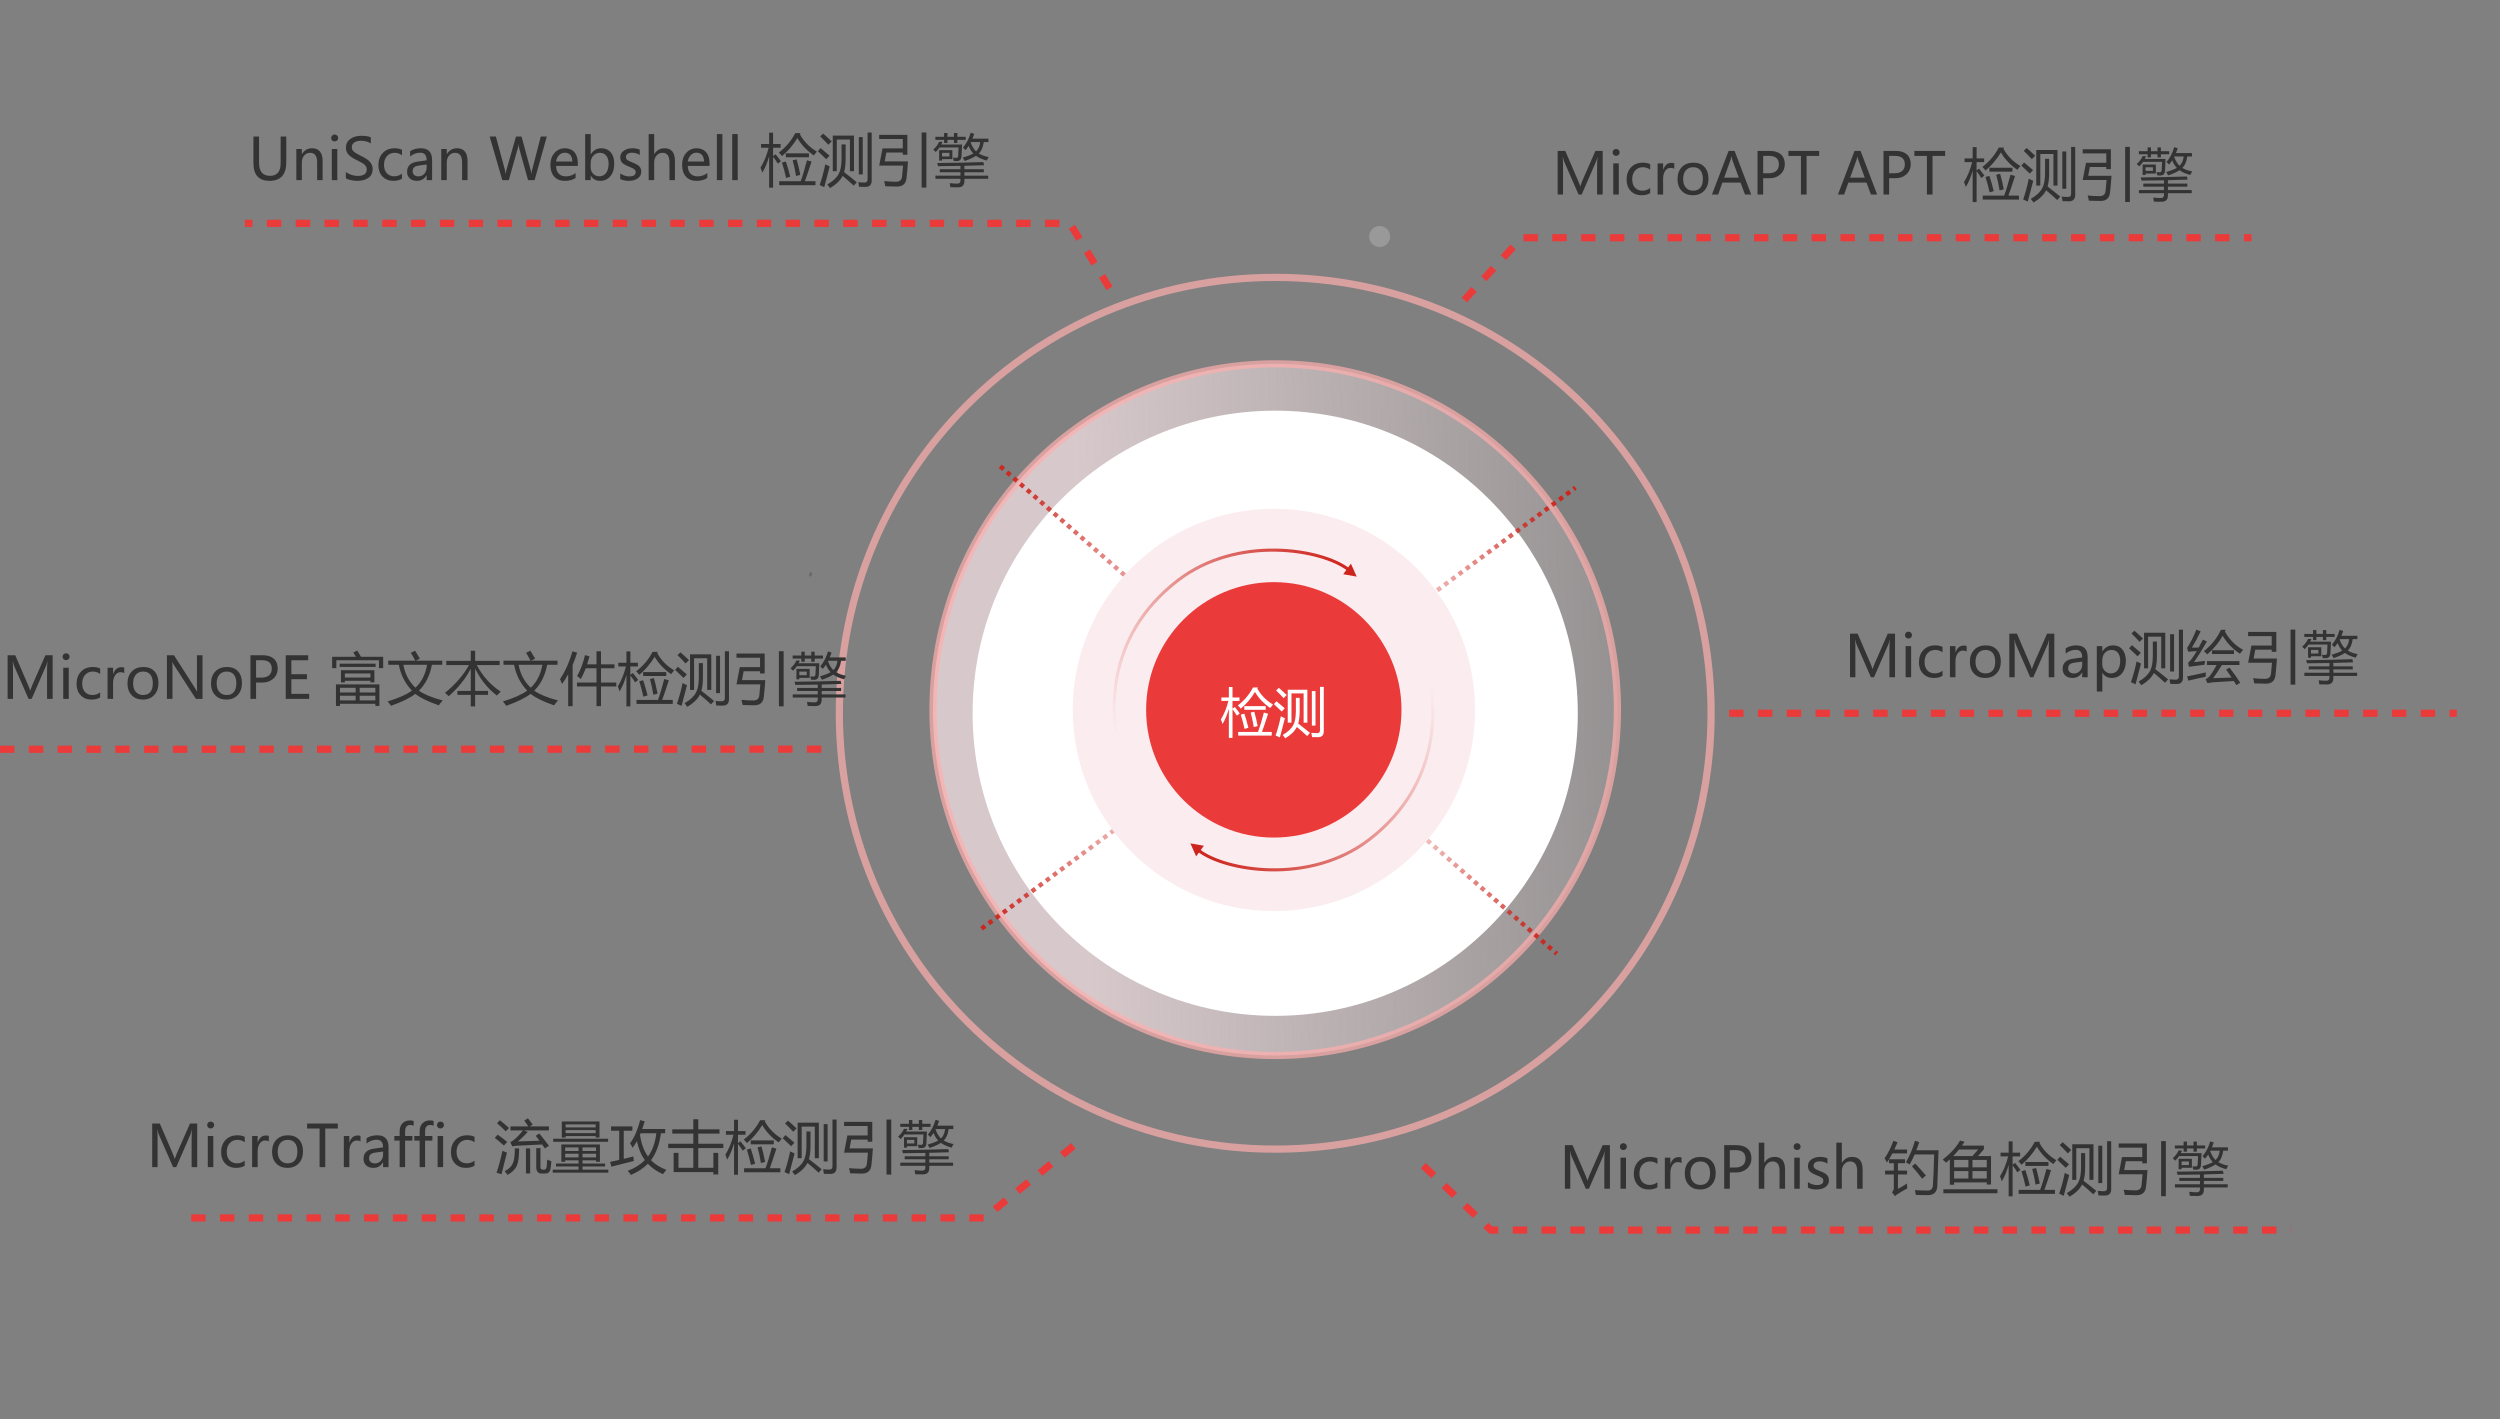 <svg width="347" height="197" viewBox="0 0 347 197" fill="none" xmlns="http://www.w3.org/2000/svg">
<rect x="0" y="0" width="347" height="197" fill="#808080" stroke="none"/>
<g opacity="0.2">
<path d="M191.419 32.789C191.602 32.827 191.779 32.866 191.962 32.905" stroke="black" stroke-width="0.309" stroke-miterlimit="10"/>
<path d="M112.436 79.993C112.486 79.816 112.541 79.639 112.591 79.462" stroke="black" stroke-width="0.309" stroke-miterlimit="10"/>
<path d="M191.193 34.251C190.406 34.085 189.902 33.309 190.074 32.523C190.24 31.736 191.015 31.232 191.802 31.404C192.588 31.57 193.092 32.345 192.921 33.132C192.749 33.919 191.979 34.423 191.193 34.251Z" fill="white"/>
</g>
<path opacity="0.7" d="M237.5 99C237.5 132.413 210.413 159.5 177 159.5C143.587 159.5 116.5 132.413 116.5 99C116.5 65.587 143.587 38.5 177 38.5C210.413 38.5 237.5 65.587 237.5 99Z" stroke="#FFAEAE"/>
<path opacity="0.7" d="M224.5 98.5C224.5 125.015 203.229 146.5 177 146.5C150.771 146.5 129.5 125.015 129.5 98.5C129.5 71.985 150.771 50.5 177 50.5C203.229 50.5 224.5 71.985 224.5 98.5Z" fill="url(#paint0_linear_458_4893)" stroke="#FFAEAE"/>
<path d="M177 141C200.196 141 219 122.196 219 99C219 75.804 200.196 57 177 57C153.804 57 135 75.804 135 99C135 122.196 153.804 141 177 141Z" fill="white"/>
<path d="M193.191 86.611L193.637 86.284" stroke="url(#paint1_linear_458_4893)" stroke-width="0.309" stroke-miterlimit="10"/>
<path d="M194.516 85.628L218.674 67.689" stroke="url(#paint2_linear_458_4893)" stroke-width="0.617" stroke-miterlimit="10" stroke-dasharray="0.62 0.62"/>
<path d="M136.235 128.905L160.393 110.967" stroke="url(#paint3_linear_458_4893)" stroke-width="0.617" stroke-miterlimit="10" stroke-dasharray="0.62 0.62"/>
<path d="M160.833 110.641L161.278 110.315" stroke="url(#paint4_linear_458_4893)" stroke-width="0.309" stroke-miterlimit="10"/>
<path d="M192.198 111.461L192.615 111.827" stroke="url(#paint5_linear_458_4893)" stroke-width="0.309" stroke-miterlimit="10"/>
<path d="M193.436 112.544L216.072 132.373" stroke="url(#paint6_linear_458_4893)" stroke-width="0.617" stroke-miterlimit="10" stroke-dasharray="0.62 0.62"/>
<path d="M138.831 64.72L161.463 84.542" stroke="url(#paint7_linear_458_4893)" stroke-width="0.617" stroke-miterlimit="10" stroke-dasharray="0.62 0.62"/>
<path d="M161.876 84.901L162.294 85.267" stroke="url(#paint8_linear_458_4893)" stroke-width="0.309" stroke-miterlimit="10"/>
<path d="M176.823 126.465C192.245 126.465 204.746 113.963 204.746 98.542C204.746 83.12 192.245 70.618 176.823 70.618C161.401 70.618 148.899 83.12 148.899 98.542C148.899 113.963 161.401 126.465 176.823 126.465Z" fill="#FBEDEF"/>
<g clip-path="url(#clip0_458_4893)">
<path d="M176.804 116.255C186.592 116.255 194.527 108.318 194.527 98.528C194.527 88.737 186.592 80.8 176.804 80.8C167.016 80.8 159.081 88.737 159.081 98.528C159.081 108.318 167.016 116.255 176.804 116.255Z" fill="#EA3A3A"/>
<path d="M169.452 99.856C169.91 99.123 170.26 98.268 170.501 97.289H169.525V96.812H170.566V95.358H171.072V96.812H172.041V97.289H171.072V98.359L171.39 98.128C171.651 98.446 171.88 98.745 172.077 99.025L171.68 99.335C171.511 99.051 171.308 98.754 171.072 98.446V102.423H170.566V98.388C170.32 99.246 170.026 99.948 169.684 100.493C169.626 100.28 169.549 100.068 169.452 99.856ZM171.86 101.592H174.616C174.876 100.888 175.146 99.991 175.426 98.902L176.011 99.068C175.688 100.085 175.404 100.926 175.158 101.592H176.518V102.105H171.86V101.592ZM174.608 95.416L174.514 95.561C175.025 96.486 175.753 97.229 176.698 97.788C176.568 97.933 176.436 98.096 176.301 98.28C175.36 97.614 174.659 96.87 174.196 96.045C173.623 96.975 172.964 97.749 172.222 98.366C172.106 98.212 171.969 98.06 171.81 97.911C172.707 97.231 173.41 96.399 173.921 95.416H174.608ZM172.714 98.012H175.679V98.518H172.714V98.012ZM173.589 98.909L174.095 98.786C174.283 99.451 174.44 100.116 174.565 100.782L174.023 100.919C173.902 100.162 173.757 99.492 173.589 98.909ZM172.215 99.198L172.714 99.053C172.897 99.589 173.085 100.242 173.278 101.013L172.743 101.172C172.584 100.454 172.408 99.796 172.215 99.198ZM177.776 99.422C178.007 99.543 178.198 99.632 178.347 99.69C178.024 100.895 177.79 101.785 177.646 102.358L177.053 102.083C177.337 101.278 177.578 100.391 177.776 99.422ZM177.501 95.474C177.795 95.72 178.162 96.052 178.6 96.472C178.441 96.626 178.297 96.771 178.166 96.906C177.814 96.515 177.467 96.158 177.125 95.835L177.501 95.474ZM177.176 97.332C177.581 97.66 177.964 97.986 178.325 98.309C178.2 98.439 178.06 98.591 177.906 98.764C177.472 98.335 177.111 97.99 176.821 97.73L177.176 97.332ZM183.214 95.336H183.742V101.49C183.742 102.045 183.474 102.322 182.939 102.322C182.708 102.322 182.433 102.317 182.115 102.308C182.096 102.129 182.062 101.932 182.014 101.715C182.322 101.748 182.585 101.765 182.802 101.765C183.077 101.765 183.214 101.628 183.214 101.353V95.336ZM182.592 100.717H182.086V95.922H182.592V100.717ZM178.738 95.734H181.464V100.304H180.943V96.24H179.258V100.304H178.738V95.734ZM179.866 96.862H180.394V98.656C180.394 99.388 180.326 99.977 180.191 100.42C180.818 100.902 181.363 101.336 181.826 101.722L181.435 102.163C181.049 101.797 180.572 101.377 180.003 100.905C179.704 101.498 179.167 102.021 178.391 102.474C178.284 102.32 178.166 102.165 178.036 102.011C178.755 101.597 179.246 101.136 179.511 100.63C179.748 100.191 179.866 99.538 179.866 98.67V96.862Z" fill="white"/>
</g>
<path d="M155.355 104.141C154.217 99.591 153.12 88.562 163.453 80.585C171.751 74.178 183.552 76.235 187.143 79.046" stroke="url(#paint9_linear_458_4893)" stroke-width="0.432"/>
<path d="M186.436 79.702L187.507 78.23L188.31 80.037L186.436 79.702Z" fill="#CD251D"/>
<path d="M198.177 92.953C199.314 97.503 200.412 108.532 190.079 116.51C181.781 122.916 169.98 120.86 166.388 118.049" stroke="url(#paint10_linear_458_4893)" stroke-width="0.432"/>
<path d="M167.095 117.392L166.025 118.865L165.222 117.058L167.095 117.392Z" fill="#CD251D"/>
<path d="M203.245 41.639L211.2 33H312.5" stroke="#EA3A3A" stroke-dasharray="2 2"/>
<path d="M154 40L148.5 31H34" stroke="#EA3A3A" stroke-dasharray="2 2"/>
<path d="M39.734 22.535C39.734 24.246 38.958 25.102 37.406 25.102C35.919 25.102 35.176 24.276 35.176 22.625V18.949H35.957V22.59C35.957 23.801 36.465 24.406 37.48 24.406C38.462 24.406 38.953 23.82 38.953 22.648V18.949H39.734V22.535ZM44.781 25H44.02V22.543C44.02 21.655 43.695 21.211 43.047 21.211C42.711 21.211 42.435 21.336 42.219 21.586C42.003 21.836 41.895 22.152 41.895 22.535V25H41.129V20.68H41.895V21.395H41.91C42.236 20.85 42.708 20.578 43.328 20.578C43.802 20.578 44.163 20.73 44.41 21.035C44.658 21.337 44.781 21.779 44.781 22.359V25ZM45.965 19.156C45.965 19.021 46.01 18.908 46.102 18.816C46.195 18.723 46.31 18.676 46.445 18.676C46.583 18.676 46.699 18.721 46.793 18.812C46.889 18.904 46.938 19.018 46.938 19.156C46.938 19.292 46.889 19.405 46.793 19.496C46.699 19.585 46.583 19.629 46.445 19.629C46.307 19.629 46.193 19.585 46.102 19.496C46.01 19.405 45.965 19.292 45.965 19.156ZM46.055 25V20.68H46.82V25H46.055ZM48.008 23.863C48.193 24.025 48.44 24.158 48.75 24.262C49.06 24.366 49.354 24.418 49.633 24.418C50.482 24.418 50.906 24.116 50.906 23.512C50.906 23.342 50.861 23.19 50.77 23.055C50.678 22.919 50.553 22.799 50.395 22.695C50.236 22.591 49.938 22.431 49.5 22.215C48.893 21.913 48.493 21.633 48.301 21.375C48.108 21.115 48.012 20.818 48.012 20.484C48.012 19.982 48.214 19.583 48.617 19.289C49.021 18.995 49.53 18.848 50.145 18.848C50.746 18.848 51.188 18.921 51.469 19.066V19.918C51.104 19.665 50.643 19.539 50.086 19.539C49.716 19.539 49.414 19.617 49.18 19.773C48.948 19.927 48.832 20.142 48.832 20.418C48.832 20.663 48.913 20.862 49.074 21.016C49.236 21.169 49.586 21.379 50.125 21.645C50.719 21.928 51.134 22.212 51.371 22.496C51.608 22.78 51.727 23.099 51.727 23.453C51.727 23.984 51.534 24.392 51.148 24.676C50.763 24.96 50.228 25.102 49.543 25.102C49.303 25.102 49.023 25.068 48.703 25C48.385 24.935 48.154 24.853 48.008 24.754V23.863ZM55.793 24.805C55.462 25.003 55.064 25.102 54.598 25.102C53.973 25.102 53.47 24.901 53.09 24.5C52.71 24.099 52.52 23.579 52.52 22.941C52.52 22.233 52.724 21.663 53.133 21.23C53.544 20.796 54.094 20.578 54.781 20.578C55.177 20.578 55.516 20.648 55.797 20.789V21.547C55.492 21.323 55.154 21.211 54.781 21.211C54.344 21.211 53.987 21.363 53.711 21.668C53.438 21.97 53.301 22.374 53.301 22.879C53.301 23.376 53.43 23.766 53.688 24.047C53.948 24.328 54.298 24.469 54.738 24.469C55.111 24.469 55.462 24.346 55.793 24.102V24.805ZM56.926 20.98C57.355 20.712 57.852 20.578 58.414 20.578C59.456 20.578 59.977 21.125 59.977 22.219V25H59.219V24.332H59.199C58.9 24.845 58.458 25.102 57.875 25.102C57.456 25.102 57.122 24.988 56.875 24.762C56.628 24.535 56.504 24.229 56.504 23.844C56.504 23.037 56.982 22.566 57.938 22.434L59.219 22.254C59.219 21.548 58.927 21.195 58.344 21.195C57.825 21.195 57.353 21.37 56.926 21.719V20.98ZM58.207 22.969C57.853 23.016 57.608 23.104 57.473 23.234C57.34 23.365 57.273 23.547 57.273 23.781C57.273 23.987 57.346 24.155 57.492 24.285C57.638 24.415 57.831 24.48 58.07 24.48C58.404 24.48 58.678 24.363 58.895 24.129C59.111 23.895 59.219 23.6 59.219 23.246V22.832L58.207 22.969ZM64.898 25H64.137V22.543C64.137 21.655 63.812 21.211 63.164 21.211C62.828 21.211 62.552 21.336 62.336 21.586C62.12 21.836 62.012 22.152 62.012 22.535V25H61.246V20.68H62.012V21.395H62.027C62.353 20.85 62.825 20.578 63.445 20.578C63.919 20.578 64.28 20.73 64.527 21.035C64.775 21.337 64.898 21.779 64.898 22.359V25ZM75.898 18.949L74.203 25H73.293L72.074 20.641C72.019 20.443 71.987 20.234 71.977 20.016H71.961C71.945 20.232 71.909 20.438 71.852 20.633L70.621 25H69.719L67.965 18.949H68.828L70.062 23.52C70.117 23.725 70.15 23.932 70.16 24.141H70.184C70.197 23.984 70.24 23.777 70.312 23.52L71.621 18.949H72.391L73.641 23.555C73.682 23.706 73.716 23.898 73.742 24.133H73.758C73.771 23.963 73.809 23.766 73.871 23.539L75.059 18.949H75.898ZM80.203 23.035H77.18C77.193 23.496 77.319 23.853 77.559 24.105C77.798 24.355 78.133 24.48 78.562 24.48C79.047 24.48 79.491 24.326 79.894 24.016V24.699C79.514 24.967 79.01 25.102 78.383 25.102C77.758 25.102 77.269 24.904 76.918 24.508C76.569 24.112 76.394 23.562 76.394 22.859C76.394 22.198 76.586 21.652 76.969 21.223C77.354 20.793 77.832 20.578 78.402 20.578C78.967 20.578 79.409 20.76 79.727 21.125C80.044 21.487 80.203 21.995 80.203 22.648V23.035ZM79.438 22.422C79.435 22.031 79.342 21.729 79.16 21.516C78.978 21.302 78.721 21.195 78.391 21.195C78.086 21.195 77.822 21.309 77.598 21.535C77.376 21.762 77.237 22.057 77.18 22.422H79.438ZM81.988 24.391V25H81.223V18.605H81.988V21.426H82.004C82.342 20.861 82.837 20.578 83.488 20.578C84.03 20.578 84.46 20.77 84.777 21.152C85.098 21.533 85.258 22.053 85.258 22.715C85.258 23.444 85.078 24.025 84.719 24.457C84.362 24.887 83.885 25.102 83.289 25.102C82.727 25.102 82.298 24.865 82.004 24.391H81.988ZM81.984 23.223C81.984 23.572 82.098 23.867 82.324 24.109C82.551 24.349 82.835 24.469 83.176 24.469C83.582 24.469 83.9 24.312 84.129 24C84.358 23.688 84.473 23.255 84.473 22.703C84.473 22.247 84.366 21.885 84.152 21.617C83.939 21.346 83.647 21.211 83.277 21.211C82.902 21.211 82.592 21.345 82.348 21.613C82.106 21.881 81.984 22.223 81.984 22.637V23.223ZM86.09 24.066C86.475 24.345 86.891 24.484 87.336 24.484C87.932 24.484 88.231 24.289 88.231 23.898C88.231 23.732 88.165 23.595 88.035 23.488C87.905 23.379 87.641 23.25 87.242 23.102C86.763 22.909 86.452 22.719 86.309 22.531C86.165 22.341 86.094 22.112 86.094 21.844C86.094 21.461 86.255 21.155 86.578 20.926C86.904 20.694 87.303 20.578 87.777 20.578C88.144 20.578 88.486 20.642 88.801 20.77V21.508C88.478 21.299 88.112 21.195 87.703 21.195C87.458 21.195 87.259 21.249 87.106 21.355C86.952 21.462 86.875 21.603 86.875 21.777C86.875 21.949 86.93 22.083 87.039 22.18C87.151 22.276 87.397 22.4 87.777 22.551C88.259 22.73 88.585 22.917 88.754 23.109C88.923 23.302 89.008 23.54 89.008 23.824C89.008 24.22 88.845 24.533 88.519 24.762C88.197 24.988 87.777 25.102 87.262 25.102C86.814 25.102 86.423 25.017 86.09 24.848V24.066ZM93.684 25H92.922V22.516C92.922 21.646 92.599 21.211 91.953 21.211C91.622 21.211 91.348 21.338 91.129 21.594C90.91 21.846 90.801 22.165 90.801 22.551V25H90.035V18.605H90.801V21.391H90.816C91.147 20.849 91.617 20.578 92.227 20.578C93.198 20.578 93.684 21.165 93.684 22.34V25ZM98.484 23.035H95.461C95.474 23.496 95.6 23.853 95.84 24.105C96.079 24.355 96.414 24.48 96.844 24.48C97.328 24.48 97.772 24.326 98.176 24.016V24.699C97.796 24.967 97.292 25.102 96.664 25.102C96.039 25.102 95.551 24.904 95.199 24.508C94.85 24.112 94.676 23.562 94.676 22.859C94.676 22.198 94.867 21.652 95.25 21.223C95.635 20.793 96.113 20.578 96.684 20.578C97.249 20.578 97.69 20.76 98.008 21.125C98.326 21.487 98.484 21.995 98.484 22.648V23.035ZM97.719 22.422C97.716 22.031 97.624 21.729 97.441 21.516C97.259 21.302 97.003 21.195 96.672 21.195C96.367 21.195 96.103 21.309 95.879 21.535C95.658 21.762 95.518 22.057 95.461 22.422H97.719ZM99.5 25V18.605H100.266V25H99.5ZM101.633 25V18.605H102.398V25H101.633ZM105.555 23.277C106.049 22.486 106.427 21.561 106.688 20.504H105.633V19.988H106.758V18.418H107.305V19.988H108.352V20.504H107.305V21.66L107.648 21.41C107.93 21.754 108.177 22.077 108.391 22.379L107.961 22.715C107.779 22.408 107.56 22.087 107.305 21.754V26.051H106.758V21.691C106.492 22.619 106.174 23.376 105.805 23.965C105.742 23.736 105.659 23.506 105.555 23.277ZM108.156 25.152H111.133C111.414 24.392 111.706 23.423 112.008 22.246L112.641 22.426C112.292 23.525 111.984 24.434 111.719 25.152H113.188V25.707H108.156V25.152ZM111.125 18.48L111.023 18.637C111.576 19.637 112.362 20.439 113.383 21.043C113.242 21.199 113.099 21.376 112.953 21.574C111.938 20.855 111.18 20.051 110.68 19.16C110.06 20.165 109.349 21.001 108.547 21.668C108.422 21.501 108.273 21.337 108.102 21.176C109.07 20.441 109.831 19.543 110.383 18.48H111.125ZM109.078 21.285H112.281V21.832H109.078V21.285ZM110.023 22.254L110.57 22.121C110.773 22.84 110.943 23.559 111.078 24.277L110.492 24.426C110.362 23.608 110.206 22.884 110.023 22.254ZM108.539 22.566L109.078 22.41C109.276 22.988 109.479 23.694 109.688 24.527L109.109 24.699C108.938 23.923 108.747 23.212 108.539 22.566ZM114.547 22.809C114.797 22.939 115.003 23.035 115.164 23.098C114.815 24.4 114.562 25.361 114.406 25.98L113.766 25.684C114.073 24.814 114.333 23.855 114.547 22.809ZM114.25 18.543C114.568 18.809 114.964 19.168 115.438 19.621C115.266 19.788 115.109 19.944 114.969 20.09C114.589 19.668 114.214 19.283 113.844 18.934L114.25 18.543ZM113.898 20.551C114.336 20.905 114.75 21.256 115.141 21.605C115.005 21.746 114.854 21.91 114.688 22.098C114.219 21.634 113.828 21.262 113.516 20.98L113.898 20.551ZM120.422 18.395H120.992V25.043C120.992 25.642 120.703 25.941 120.125 25.941C119.875 25.941 119.578 25.936 119.234 25.926C119.214 25.733 119.177 25.52 119.125 25.285C119.458 25.322 119.742 25.34 119.977 25.34C120.273 25.34 120.422 25.191 120.422 24.895V18.395ZM119.75 24.207H119.203V19.027H119.75V24.207ZM115.586 18.824H118.531V23.762H117.969V19.371H116.148V23.762H115.586V18.824ZM116.805 20.043H117.375V21.98C117.375 22.772 117.302 23.408 117.156 23.887C117.833 24.408 118.422 24.876 118.922 25.293L118.5 25.77C118.083 25.374 117.568 24.921 116.953 24.41C116.63 25.051 116.049 25.616 115.211 26.105C115.096 25.939 114.969 25.772 114.828 25.605C115.604 25.158 116.135 24.66 116.422 24.113C116.677 23.639 116.805 22.934 116.805 21.996V20.043ZM122.797 22.402H126.031C125.958 23.444 125.891 24.207 125.828 24.691C125.755 25.494 125.312 25.895 124.5 25.895C124.021 25.895 123.482 25.881 122.883 25.855C122.846 25.626 122.792 25.387 122.719 25.137C123.281 25.194 123.836 25.223 124.383 25.223C124.898 25.223 125.174 24.965 125.211 24.449C125.253 24.131 125.297 23.645 125.344 22.988H122.031L122.492 20.598H125.305V19.293H122.031V18.715H125.945V21.473H125.305V21.176H123.023L122.797 22.402ZM127.922 18.387H128.578V26.035H127.922V18.387ZM129.836 24.379H133.312V23.91H130.445V23.488H133.312V23.027C132.214 23.048 131.177 23.061 130.203 23.066C130.172 22.915 130.133 22.77 130.086 22.629C132.497 22.603 134.633 22.559 136.492 22.496L136.594 22.934C135.641 22.965 134.729 22.991 133.859 23.012V23.488H136.555V23.91H133.859V24.379H137.164V24.816H133.859V25.129C133.859 25.712 133.562 26.004 132.969 26.004C132.703 26.004 132.352 25.999 131.914 25.988C131.898 25.822 131.867 25.631 131.82 25.418C132.237 25.465 132.583 25.488 132.859 25.488C133.161 25.488 133.312 25.35 133.312 25.074V24.816H129.836V24.379ZM133.664 20.48C134.148 19.918 134.505 19.23 134.734 18.418L135.227 18.582C135.148 18.816 135.065 19.038 134.977 19.246H137.195V19.715H136.547C136.453 20.413 136.227 20.944 135.867 21.309C136.232 21.533 136.685 21.694 137.227 21.793C137.128 21.949 137.039 22.113 136.961 22.285C136.346 22.129 135.849 21.91 135.469 21.629C135.104 21.874 134.581 22.113 133.898 22.348C133.826 22.197 133.734 22.04 133.625 21.879C134.271 21.691 134.76 21.499 135.094 21.301C134.828 21.025 134.615 20.676 134.453 20.254C134.312 20.467 134.167 20.663 134.016 20.84C133.891 20.699 133.773 20.579 133.664 20.48ZM129.531 20.762C129.901 20.444 130.172 20.085 130.344 19.684H130.82C130.773 19.814 130.719 19.939 130.656 20.059H133.531C133.505 20.772 133.482 21.303 133.461 21.652C133.44 22.121 133.232 22.355 132.836 22.355C132.674 22.355 132.523 22.353 132.383 22.348C132.362 22.223 132.328 22.066 132.281 21.879C132.411 21.895 132.562 21.905 132.734 21.91C132.885 21.91 132.971 21.811 132.992 21.613C133.018 21.275 133.036 20.892 133.047 20.465H130.414C130.263 20.684 130.086 20.895 129.883 21.098C129.753 20.957 129.635 20.845 129.531 20.762ZM132.414 18.457H132.883V18.988H134.039V19.41H132.883V19.848H132.414V19.41H131.508V19.848H131.039V19.41H129.828V18.988H131.039V18.457H131.508V18.988H132.414V18.457ZM130.352 20.84H132.188V22.09H130.758V22.293H130.352V20.84ZM134.734 19.777C134.922 20.309 135.169 20.72 135.477 21.012C135.794 20.72 135.987 20.288 136.055 19.715H134.758C134.747 19.736 134.74 19.756 134.734 19.777ZM130.758 21.715H131.781V21.215H130.758V21.715Z" fill="#333333"/>
<path d="M240 99H341" stroke="#EA3A3A" stroke-dasharray="2 2"/>
<path d="M0 104L116 103.977" stroke="#EA3A3A" stroke-dasharray="2 2"/>
<path d="M262.254 94V89.992C262.254 89.662 262.273 89.264 262.312 88.801H262.293C262.225 89.092 262.165 89.296 262.113 89.41L260.117 94H259.684L257.691 89.445C257.645 89.341 257.585 89.126 257.512 88.801H257.488C257.514 89.082 257.527 89.491 257.527 90.027V94H256.781V87.949H257.84L259.625 92.098C259.76 92.415 259.85 92.663 259.895 92.84H259.922C260.057 92.467 260.152 92.215 260.207 92.082L262.023 87.949H263.031V94H262.254ZM264.41 88.156C264.41 88.021 264.456 87.908 264.547 87.816C264.641 87.723 264.755 87.676 264.891 87.676C265.029 87.676 265.145 87.721 265.238 87.812C265.335 87.904 265.383 88.018 265.383 88.156C265.383 88.292 265.335 88.405 265.238 88.496C265.145 88.585 265.029 88.629 264.891 88.629C264.753 88.629 264.638 88.585 264.547 88.496C264.456 88.405 264.41 88.292 264.41 88.156ZM264.5 94V89.68H265.266V94H264.5ZM269.621 93.805C269.29 94.003 268.892 94.102 268.426 94.102C267.801 94.102 267.298 93.901 266.918 93.5C266.538 93.099 266.348 92.579 266.348 91.941C266.348 91.233 266.552 90.663 266.961 90.231C267.372 89.796 267.922 89.578 268.609 89.578C269.005 89.578 269.344 89.648 269.625 89.789V90.547C269.32 90.323 268.982 90.211 268.609 90.211C268.172 90.211 267.815 90.363 267.539 90.668C267.266 90.97 267.129 91.374 267.129 91.879C267.129 92.376 267.258 92.766 267.516 93.047C267.776 93.328 268.126 93.469 268.566 93.469C268.939 93.469 269.29 93.346 269.621 93.102V93.805ZM272.969 90.438C272.841 90.346 272.665 90.301 272.441 90.301C272.145 90.301 271.9 90.44 271.707 90.719C271.514 90.995 271.418 91.359 271.418 91.812V94H270.652V89.68H271.418V90.559H271.434C271.652 89.923 272.03 89.606 272.566 89.606C272.741 89.606 272.875 89.625 272.969 89.664V90.438ZM273.418 91.887C273.418 91.173 273.617 90.611 274.016 90.199C274.414 89.785 274.954 89.578 275.637 89.578C276.285 89.578 276.793 89.777 277.16 90.176C277.53 90.572 277.715 91.12 277.715 91.82C277.715 92.503 277.518 93.053 277.125 93.473C276.732 93.892 276.204 94.102 275.543 94.102C274.897 94.102 274.382 93.898 273.996 93.492C273.611 93.086 273.418 92.551 273.418 91.887ZM274.199 91.863C274.199 92.361 274.324 92.753 274.574 93.039C274.827 93.326 275.165 93.469 275.59 93.469C276.027 93.469 276.361 93.329 276.59 93.051C276.819 92.769 276.934 92.367 276.934 91.844C276.934 91.318 276.819 90.914 276.59 90.633C276.361 90.352 276.027 90.211 275.59 90.211C275.16 90.211 274.82 90.358 274.57 90.652C274.323 90.947 274.199 91.35 274.199 91.863ZM284.363 94V89.992C284.363 89.662 284.383 89.264 284.422 88.801H284.402C284.335 89.092 284.275 89.296 284.223 89.41L282.227 94H281.793L279.801 89.445C279.754 89.341 279.694 89.126 279.621 88.801H279.598C279.624 89.082 279.637 89.491 279.637 90.027V94H278.891V87.949H279.949L281.734 92.098C281.87 92.415 281.96 92.663 282.004 92.84H282.031C282.167 92.467 282.262 92.215 282.316 92.082L284.133 87.949H285.141V94H284.363ZM286.715 89.981C287.145 89.712 287.641 89.578 288.203 89.578C289.245 89.578 289.766 90.125 289.766 91.219V94H289.008V93.332H288.988C288.689 93.845 288.247 94.102 287.664 94.102C287.245 94.102 286.911 93.988 286.664 93.762C286.417 93.535 286.293 93.229 286.293 92.844C286.293 92.037 286.771 91.566 287.727 91.434L289.008 91.254C289.008 90.548 288.716 90.195 288.133 90.195C287.615 90.195 287.142 90.37 286.715 90.719V89.981ZM287.996 91.969C287.642 92.016 287.397 92.104 287.262 92.234C287.129 92.365 287.062 92.547 287.062 92.781C287.062 92.987 287.135 93.155 287.281 93.285C287.427 93.415 287.62 93.481 287.859 93.481C288.193 93.481 288.467 93.363 288.684 93.129C288.9 92.894 289.008 92.6 289.008 92.246V91.832L287.996 91.969ZM291.801 93.391V95.988H291.035V89.68H291.801V90.426H291.816C292.155 89.861 292.65 89.578 293.301 89.578C293.853 89.578 294.285 89.772 294.598 90.16C294.913 90.546 295.07 91.064 295.07 91.715C295.07 92.434 294.892 93.012 294.535 93.449C294.181 93.884 293.703 94.102 293.102 94.102C292.547 94.102 292.118 93.865 291.816 93.391H291.801ZM291.797 92.219C291.797 92.57 291.91 92.867 292.137 93.109C292.363 93.349 292.647 93.469 292.988 93.469C293.395 93.469 293.712 93.312 293.941 93C294.171 92.688 294.285 92.255 294.285 91.703C294.285 91.237 294.178 90.872 293.965 90.609C293.751 90.344 293.46 90.211 293.09 90.211C292.712 90.211 292.402 90.345 292.16 90.613C291.918 90.882 291.797 91.225 291.797 91.644V92.219ZM296.555 91.809C296.805 91.939 297.01 92.035 297.172 92.098C296.823 93.4 296.57 94.361 296.414 94.981L295.773 94.684C296.081 93.814 296.341 92.856 296.555 91.809ZM296.258 87.543C296.576 87.809 296.971 88.168 297.445 88.621C297.273 88.788 297.117 88.944 296.977 89.09C296.596 88.668 296.221 88.283 295.852 87.934L296.258 87.543ZM295.906 89.551C296.344 89.905 296.758 90.257 297.148 90.606C297.013 90.746 296.862 90.91 296.695 91.098C296.227 90.634 295.836 90.262 295.523 89.981L295.906 89.551ZM302.43 87.394H303V94.043C303 94.642 302.711 94.941 302.133 94.941C301.883 94.941 301.586 94.936 301.242 94.926C301.221 94.733 301.185 94.519 301.133 94.285C301.466 94.322 301.75 94.34 301.984 94.34C302.281 94.34 302.43 94.191 302.43 93.894V87.394ZM301.758 93.207H301.211V88.027H301.758V93.207ZM297.594 87.824H300.539V92.762H299.977V88.371H298.156V92.762H297.594V87.824ZM298.812 89.043H299.383V90.981C299.383 91.772 299.31 92.408 299.164 92.887C299.841 93.408 300.43 93.876 300.93 94.293L300.508 94.769C300.091 94.374 299.576 93.921 298.961 93.41C298.638 94.051 298.057 94.616 297.219 95.106C297.104 94.939 296.977 94.772 296.836 94.606C297.612 94.158 298.143 93.66 298.43 93.113C298.685 92.639 298.812 91.934 298.812 90.996V89.043ZM306.328 91.769H310.836V92.301H308.406C307.969 92.999 307.56 93.611 307.18 94.137C307.93 94.116 308.786 94.085 309.75 94.043C309.505 93.678 309.25 93.311 308.984 92.941L309.461 92.668C310.013 93.382 310.508 94.082 310.945 94.769L310.406 95.09C310.292 94.902 310.177 94.715 310.062 94.527C308.708 94.6 307.755 94.658 307.203 94.699C307.042 94.715 306.773 94.754 306.398 94.816L306.133 94.254C306.336 94.191 306.518 94.064 306.68 93.871C307.023 93.434 307.354 92.91 307.672 92.301H306.328V91.769ZM304.531 91.91C305.052 91.858 305.56 91.798 306.055 91.731C306.034 91.954 306.013 92.132 305.992 92.262C305.471 92.324 304.75 92.421 303.828 92.551L303.703 91.981C303.984 91.798 304.385 91.262 304.906 90.371C304.422 90.402 304.029 90.431 303.727 90.457L303.57 89.941C304.065 89.176 304.49 88.329 304.844 87.402L305.453 87.621C305.089 88.397 304.682 89.155 304.234 89.894C304.432 89.894 304.747 89.889 305.18 89.879C305.362 89.551 305.557 89.184 305.766 88.777L306.32 89.035C305.721 90.077 305.125 91.035 304.531 91.91ZM308.953 87.418L308.812 87.66C309.495 88.832 310.341 89.676 311.352 90.191C311.164 90.4 311.013 90.582 310.898 90.738C309.898 90.082 309.102 89.251 308.508 88.246C307.992 89.178 307.279 90.04 306.367 90.832C306.268 90.697 306.112 90.551 305.898 90.394C306.956 89.53 307.747 88.538 308.273 87.418H308.953ZM307.023 90.254H310.078V90.777H307.023V90.254ZM303.578 93.879C304.135 93.78 304.997 93.598 306.164 93.332C306.148 93.535 306.143 93.736 306.148 93.934C305.456 94.074 304.651 94.254 303.734 94.473L303.578 93.879ZM312.805 91.402H316.039C315.966 92.444 315.898 93.207 315.836 93.691C315.763 94.493 315.32 94.894 314.508 94.894C314.029 94.894 313.49 94.882 312.891 94.856C312.854 94.626 312.799 94.387 312.727 94.137C313.289 94.194 313.844 94.223 314.391 94.223C314.906 94.223 315.182 93.965 315.219 93.449C315.26 93.132 315.305 92.644 315.352 91.988H312.039L312.5 89.598H315.312V88.293H312.039V87.715H315.953V90.473H315.312V90.176H313.031L312.805 91.402ZM317.93 87.387H318.586V95.035H317.93V87.387ZM319.844 93.379H323.32V92.91H320.453V92.488H323.32V92.027C322.221 92.048 321.185 92.061 320.211 92.066C320.18 91.915 320.141 91.769 320.094 91.629C322.505 91.603 324.641 91.559 326.5 91.496L326.602 91.934C325.648 91.965 324.737 91.991 323.867 92.012V92.488H326.562V92.91H323.867V93.379H327.172V93.816H323.867V94.129C323.867 94.712 323.57 95.004 322.977 95.004C322.711 95.004 322.359 94.999 321.922 94.988C321.906 94.822 321.875 94.632 321.828 94.418C322.245 94.465 322.591 94.488 322.867 94.488C323.169 94.488 323.32 94.35 323.32 94.074V93.816H319.844V93.379ZM323.672 89.481C324.156 88.918 324.513 88.231 324.742 87.418L325.234 87.582C325.156 87.816 325.073 88.038 324.984 88.246H327.203V88.715H326.555C326.461 89.413 326.234 89.944 325.875 90.309C326.24 90.533 326.693 90.694 327.234 90.793C327.135 90.949 327.047 91.113 326.969 91.285C326.354 91.129 325.857 90.91 325.477 90.629C325.112 90.874 324.589 91.113 323.906 91.348C323.833 91.197 323.742 91.04 323.633 90.879C324.279 90.691 324.768 90.499 325.102 90.301C324.836 90.025 324.622 89.676 324.461 89.254C324.32 89.467 324.174 89.663 324.023 89.84C323.898 89.699 323.781 89.579 323.672 89.481ZM319.539 89.762C319.909 89.444 320.18 89.085 320.352 88.684H320.828C320.781 88.814 320.727 88.939 320.664 89.059H323.539C323.513 89.772 323.49 90.303 323.469 90.652C323.448 91.121 323.24 91.356 322.844 91.356C322.682 91.356 322.531 91.353 322.391 91.348C322.37 91.223 322.336 91.066 322.289 90.879C322.419 90.894 322.57 90.905 322.742 90.91C322.893 90.91 322.979 90.811 323 90.613C323.026 90.275 323.044 89.892 323.055 89.465H320.422C320.271 89.684 320.094 89.894 319.891 90.098C319.76 89.957 319.643 89.845 319.539 89.762ZM322.422 87.457H322.891V87.988H324.047V88.41H322.891V88.848H322.422V88.41H321.516V88.848H321.047V88.41H319.836V87.988H321.047V87.457H321.516V87.988H322.422V87.457ZM320.359 89.84H322.195V91.09H320.766V91.293H320.359V89.84ZM324.742 88.777C324.93 89.309 325.177 89.72 325.484 90.012C325.802 89.72 325.995 89.288 326.062 88.715H324.766C324.755 88.736 324.747 88.757 324.742 88.777ZM320.766 90.715H321.789V90.215H320.766V90.715Z" fill="#333333"/>
<path d="M6.531 97V92.992C6.531 92.662 6.551 92.264 6.59 91.801H6.57C6.503 92.092 6.443 92.296 6.391 92.41L4.395 97H3.961L1.969 92.445C1.922 92.341 1.862 92.126 1.789 91.801H1.766C1.792 92.082 1.805 92.491 1.805 93.027V97H1.059V90.949H2.117L3.902 95.098C4.038 95.415 4.128 95.663 4.172 95.84H4.199C4.335 95.467 4.43 95.215 4.484 95.082L6.301 90.949H7.309V97H6.531ZM8.688 91.156C8.688 91.021 8.733 90.908 8.824 90.816C8.918 90.723 9.033 90.676 9.168 90.676C9.306 90.676 9.422 90.721 9.516 90.812C9.612 90.904 9.66 91.018 9.66 91.156C9.66 91.292 9.612 91.405 9.516 91.496C9.422 91.585 9.306 91.629 9.168 91.629C9.03 91.629 8.915 91.585 8.824 91.496C8.733 91.405 8.688 91.292 8.688 91.156ZM8.777 97V92.68H9.543V97H8.777ZM13.898 96.805C13.568 97.003 13.169 97.102 12.703 97.102C12.078 97.102 11.575 96.901 11.195 96.5C10.815 96.099 10.625 95.579 10.625 94.941C10.625 94.233 10.829 93.663 11.238 93.231C11.65 92.796 12.199 92.578 12.887 92.578C13.283 92.578 13.621 92.648 13.902 92.789V93.547C13.598 93.323 13.259 93.211 12.887 93.211C12.449 93.211 12.092 93.363 11.816 93.668C11.543 93.97 11.406 94.374 11.406 94.879C11.406 95.376 11.535 95.766 11.793 96.047C12.053 96.328 12.404 96.469 12.844 96.469C13.216 96.469 13.568 96.346 13.898 96.102V96.805ZM17.246 93.438C17.119 93.346 16.943 93.301 16.719 93.301C16.422 93.301 16.177 93.44 15.984 93.719C15.792 93.995 15.695 94.359 15.695 94.812V97H14.93V92.68H15.695V93.559H15.711C15.93 92.923 16.307 92.606 16.844 92.606C17.018 92.606 17.152 92.625 17.246 92.664V93.438ZM17.695 94.887C17.695 94.173 17.895 93.611 18.293 93.199C18.691 92.785 19.232 92.578 19.914 92.578C20.562 92.578 21.07 92.777 21.438 93.176C21.807 93.572 21.992 94.12 21.992 94.82C21.992 95.503 21.796 96.053 21.402 96.473C21.009 96.892 20.482 97.102 19.82 97.102C19.174 97.102 18.659 96.898 18.273 96.492C17.888 96.086 17.695 95.551 17.695 94.887ZM18.477 94.863C18.477 95.361 18.602 95.753 18.852 96.039C19.104 96.326 19.443 96.469 19.867 96.469C20.305 96.469 20.638 96.329 20.867 96.051C21.096 95.769 21.211 95.367 21.211 94.844C21.211 94.318 21.096 93.914 20.867 93.633C20.638 93.352 20.305 93.211 19.867 93.211C19.438 93.211 19.098 93.358 18.848 93.652C18.6 93.947 18.477 94.35 18.477 94.863ZM28.109 97H27.184L24.141 92.293C24.055 92.16 23.986 92.029 23.934 91.898H23.91C23.931 92.034 23.941 92.316 23.941 92.746V97H23.168V90.949H24.148L27.109 95.574C27.25 95.793 27.333 95.932 27.359 95.992H27.375C27.349 95.82 27.336 95.526 27.336 95.109V90.949H28.109V97ZM29.289 94.887C29.289 94.173 29.488 93.611 29.887 93.199C30.285 92.785 30.826 92.578 31.508 92.578C32.156 92.578 32.664 92.777 33.031 93.176C33.401 93.572 33.586 94.12 33.586 94.82C33.586 95.503 33.389 96.053 32.996 96.473C32.603 96.892 32.075 97.102 31.414 97.102C30.768 97.102 30.253 96.898 29.867 96.492C29.482 96.086 29.289 95.551 29.289 94.887ZM30.07 94.863C30.07 95.361 30.195 95.753 30.445 96.039C30.698 96.326 31.037 96.469 31.461 96.469C31.898 96.469 32.232 96.329 32.461 96.051C32.69 95.769 32.805 95.367 32.805 94.844C32.805 94.318 32.69 93.914 32.461 93.633C32.232 93.352 31.898 93.211 31.461 93.211C31.031 93.211 30.691 93.358 30.441 93.652C30.194 93.947 30.07 94.35 30.07 94.863ZM35.543 94.738V97H34.762V90.949H36.48C37.134 90.949 37.641 91.107 38 91.422C38.362 91.737 38.543 92.188 38.543 92.773C38.543 93.367 38.332 93.849 37.91 94.219C37.488 94.586 36.961 94.759 36.328 94.738H35.543ZM35.543 91.637V94.051H36.266C36.742 94.051 37.104 93.944 37.352 93.731C37.599 93.514 37.723 93.206 37.723 92.805C37.723 92.026 37.262 91.637 36.34 91.637H35.543ZM42.914 97H39.66V90.949H42.777V91.644H40.441V93.582H42.605V94.273H40.441V96.309H42.914V97ZM46.629 94.996H52.66V97.981H52.098V97.684H47.191V97.981H46.629V94.996ZM47.324 93.027H51.965V94.715H51.418V94.496H47.871V94.715H47.324V93.027ZM46.098 91.16H49.406C49.292 90.962 49.168 90.764 49.035 90.566L49.574 90.293C49.757 90.564 49.934 90.853 50.105 91.16H53.184V92.738H52.598V91.644H46.684V92.738H46.098V91.16ZM47.145 92.113H52.137V92.566H47.145V92.113ZM51.418 93.481H47.871V94.043H51.418V93.481ZM47.191 97.215H49.363V96.566H47.191V97.215ZM49.926 97.215H52.098V96.566H49.926V97.215ZM47.191 96.113H49.363V95.465H47.191V96.113ZM52.098 95.465H49.926V96.113H52.098V95.465ZM53.887 91.699H57.637C57.374 91.199 57.168 90.835 57.02 90.606L57.621 90.324C57.767 90.548 57.986 90.913 58.277 91.418L57.715 91.699H61.387V92.277H59.945C59.667 93.764 59.068 94.96 58.148 95.863C58.841 96.368 59.941 96.822 61.449 97.223C61.21 97.493 61.027 97.72 60.902 97.902C59.434 97.394 58.349 96.863 57.648 96.309C56.945 96.856 55.822 97.408 54.277 97.965C54.142 97.783 53.986 97.579 53.809 97.356C55.298 96.908 56.419 96.409 57.172 95.859C56.221 94.844 55.617 93.65 55.359 92.277H53.887V91.699ZM59.277 92.277H55.984C56.219 93.559 56.779 94.617 57.664 95.453C58.51 94.667 59.048 93.608 59.277 92.277ZM69.496 95.996C69.361 96.132 69.184 96.314 68.965 96.543C67.704 95.572 66.699 94.327 65.949 92.809V95.902H67.738V96.449H65.949V98.051H65.34V96.449H63.488V95.902H65.34V92.809C64.676 94.132 63.658 95.408 62.285 96.637C62.082 96.444 61.91 96.288 61.77 96.168C63.251 94.952 64.359 93.665 65.094 92.309H61.941V91.731H65.34V90.324H65.949V91.731H69.348V92.309H66.172C67 93.866 68.108 95.095 69.496 95.996ZM69.887 91.699H73.637C73.374 91.199 73.168 90.835 73.019 90.606L73.621 90.324C73.767 90.548 73.986 90.913 74.277 91.418L73.715 91.699H77.387V92.277H75.945C75.667 93.764 75.068 94.96 74.148 95.863C74.841 96.368 75.941 96.822 77.449 97.223C77.21 97.493 77.027 97.72 76.902 97.902C75.434 97.394 74.349 96.863 73.648 96.309C72.945 96.856 71.822 97.408 70.277 97.965C70.142 97.783 69.986 97.579 69.809 97.356C71.298 96.908 72.419 96.409 73.172 95.859C72.221 94.844 71.617 93.65 71.359 92.277H69.887V91.699ZM75.277 92.277H71.984C72.219 93.559 72.779 94.617 73.664 95.453C74.51 94.667 75.048 93.608 75.277 92.277ZM80.082 94.731H82.793V92.754H81.305C81.094 93.314 80.863 93.814 80.613 94.254C80.462 94.108 80.29 93.97 80.098 93.84C80.592 92.97 80.957 91.999 81.191 90.926L81.824 91.106C81.723 91.493 81.613 91.861 81.496 92.207H82.793V90.394H83.418V92.207H85.285V92.754H83.418V94.731H85.543V95.277H83.418V98.012H82.793V95.277H80.082V94.731ZM77.731 94.262C78.449 93.199 79.027 91.913 79.465 90.402L80.106 90.59C79.913 91.197 79.704 91.766 79.481 92.297V98.019H78.863V93.586C78.598 94.078 78.314 94.53 78.012 94.941C77.934 94.717 77.84 94.491 77.731 94.262ZM85.746 95.277C86.241 94.486 86.618 93.561 86.879 92.504H85.824V91.988H86.949V90.418H87.496V91.988H88.543V92.504H87.496V93.66L87.84 93.41C88.121 93.754 88.368 94.077 88.582 94.379L88.152 94.715C87.97 94.408 87.751 94.087 87.496 93.754V98.051H86.949V93.691C86.684 94.618 86.366 95.376 85.996 95.965C85.934 95.736 85.85 95.507 85.746 95.277ZM88.348 97.152H91.324C91.606 96.392 91.897 95.423 92.199 94.246L92.832 94.426C92.483 95.525 92.176 96.434 91.91 97.152H93.379V97.707H88.348V97.152ZM91.316 90.481L91.215 90.637C91.767 91.637 92.553 92.439 93.574 93.043C93.434 93.199 93.29 93.376 93.144 93.574C92.129 92.856 91.371 92.051 90.871 91.16C90.251 92.165 89.54 93.001 88.738 93.668C88.613 93.501 88.465 93.337 88.293 93.176C89.262 92.441 90.022 91.543 90.574 90.481H91.316ZM89.269 93.285H92.473V93.832H89.269V93.285ZM90.215 94.254L90.762 94.121C90.965 94.84 91.134 95.559 91.269 96.277L90.684 96.426C90.553 95.608 90.397 94.884 90.215 94.254ZM88.731 94.566L89.269 94.41C89.467 94.988 89.671 95.694 89.879 96.527L89.301 96.699C89.129 95.923 88.939 95.212 88.731 94.566ZM94.738 94.809C94.988 94.939 95.194 95.035 95.356 95.098C95.007 96.4 94.754 97.361 94.598 97.981L93.957 97.684C94.264 96.814 94.525 95.856 94.738 94.809ZM94.441 90.543C94.759 90.809 95.155 91.168 95.629 91.621C95.457 91.788 95.301 91.944 95.16 92.09C94.78 91.668 94.405 91.283 94.035 90.934L94.441 90.543ZM94.09 92.551C94.527 92.905 94.941 93.257 95.332 93.606C95.197 93.746 95.046 93.91 94.879 94.098C94.41 93.634 94.019 93.262 93.707 92.981L94.09 92.551ZM100.613 90.394H101.184V97.043C101.184 97.642 100.895 97.941 100.316 97.941C100.066 97.941 99.769 97.936 99.426 97.926C99.405 97.733 99.368 97.519 99.316 97.285C99.65 97.322 99.934 97.34 100.168 97.34C100.465 97.34 100.613 97.191 100.613 96.894V90.394ZM99.941 96.207H99.394V91.027H99.941V96.207ZM95.777 90.824H98.723V95.762H98.16V91.371H96.34V95.762H95.777V90.824ZM96.996 92.043H97.566V93.981C97.566 94.772 97.493 95.408 97.348 95.887C98.025 96.408 98.613 96.876 99.113 97.293L98.691 97.769C98.275 97.374 97.759 96.921 97.144 96.41C96.822 97.051 96.241 97.616 95.402 98.106C95.288 97.939 95.16 97.772 95.019 97.606C95.796 97.158 96.327 96.66 96.613 96.113C96.868 95.639 96.996 94.934 96.996 93.996V92.043ZM102.988 94.402H106.223C106.15 95.444 106.082 96.207 106.02 96.691C105.947 97.493 105.504 97.894 104.691 97.894C104.212 97.894 103.673 97.882 103.074 97.856C103.038 97.626 102.983 97.387 102.91 97.137C103.473 97.194 104.027 97.223 104.574 97.223C105.09 97.223 105.366 96.965 105.402 96.449C105.444 96.132 105.488 95.644 105.535 94.988H102.223L102.684 92.598H105.496V91.293H102.223V90.715H106.137V93.473H105.496V93.176H103.215L102.988 94.402ZM108.113 90.387H108.77V98.035H108.113V90.387ZM110.027 96.379H113.504V95.91H110.637V95.488H113.504V95.027C112.405 95.048 111.368 95.061 110.395 95.066C110.363 94.915 110.324 94.769 110.277 94.629C112.689 94.603 114.824 94.559 116.684 94.496L116.785 94.934C115.832 94.965 114.921 94.991 114.051 95.012V95.488H116.746V95.91H114.051V96.379H117.355V96.816H114.051V97.129C114.051 97.712 113.754 98.004 113.16 98.004C112.895 98.004 112.543 97.999 112.105 97.988C112.09 97.822 112.059 97.632 112.012 97.418C112.428 97.465 112.775 97.488 113.051 97.488C113.353 97.488 113.504 97.35 113.504 97.074V96.816H110.027V96.379ZM113.855 92.481C114.34 91.918 114.697 91.231 114.926 90.418L115.418 90.582C115.34 90.816 115.257 91.038 115.168 91.246H117.387V91.715H116.738C116.645 92.413 116.418 92.944 116.059 93.309C116.423 93.533 116.876 93.694 117.418 93.793C117.319 93.949 117.23 94.113 117.152 94.285C116.538 94.129 116.04 93.91 115.66 93.629C115.296 93.874 114.772 94.113 114.09 94.348C114.017 94.197 113.926 94.04 113.816 93.879C114.462 93.691 114.952 93.499 115.285 93.301C115.02 93.025 114.806 92.676 114.645 92.254C114.504 92.467 114.358 92.663 114.207 92.84C114.082 92.699 113.965 92.579 113.855 92.481ZM109.723 92.762C110.092 92.444 110.363 92.085 110.535 91.684H111.012C110.965 91.814 110.91 91.939 110.848 92.059H113.723C113.697 92.772 113.673 93.303 113.652 93.652C113.632 94.121 113.423 94.356 113.027 94.356C112.866 94.356 112.715 94.353 112.574 94.348C112.553 94.223 112.52 94.066 112.473 93.879C112.603 93.894 112.754 93.905 112.926 93.91C113.077 93.91 113.163 93.811 113.184 93.613C113.21 93.275 113.228 92.892 113.238 92.465H110.605C110.454 92.684 110.277 92.894 110.074 93.098C109.944 92.957 109.827 92.845 109.723 92.762ZM112.605 90.457H113.074V90.988H114.23V91.41H113.074V91.848H112.605V91.41H111.699V91.848H111.23V91.41H110.02V90.988H111.23V90.457H111.699V90.988H112.605V90.457ZM110.543 92.84H112.379V94.09H110.949V94.293H110.543V92.84ZM114.926 91.777C115.113 92.309 115.361 92.72 115.668 93.012C115.986 92.72 116.178 92.288 116.246 91.715H114.949C114.939 91.736 114.931 91.757 114.926 91.777ZM110.949 93.715H111.973V93.215H110.949V93.715Z" fill="#333333"/>
<path d="M26.598 162V157.992C26.598 157.661 26.617 157.264 26.656 156.801H26.637C26.569 157.092 26.509 157.296 26.457 157.41L24.461 162H24.027L22.035 157.445C21.988 157.341 21.928 157.126 21.855 156.801H21.832C21.858 157.082 21.871 157.491 21.871 158.027V162H21.125V155.949H22.184L23.969 160.098C24.104 160.415 24.194 160.663 24.238 160.84H24.266C24.401 160.467 24.496 160.215 24.551 160.082L26.367 155.949H27.375V162H26.598ZM28.754 156.156C28.754 156.021 28.799 155.908 28.891 155.816C28.984 155.723 29.099 155.676 29.234 155.676C29.372 155.676 29.488 155.721 29.582 155.812C29.678 155.904 29.727 156.018 29.727 156.156C29.727 156.292 29.678 156.405 29.582 156.496C29.488 156.585 29.372 156.629 29.234 156.629C29.096 156.629 28.982 156.585 28.891 156.496C28.799 156.405 28.754 156.292 28.754 156.156ZM28.844 162V157.68H29.609V162H28.844ZM33.965 161.805C33.634 162.003 33.236 162.102 32.77 162.102C32.145 162.102 31.642 161.901 31.262 161.5C30.881 161.099 30.691 160.579 30.691 159.941C30.691 159.233 30.896 158.663 31.305 158.23C31.716 157.796 32.266 157.578 32.953 157.578C33.349 157.578 33.688 157.648 33.969 157.789V158.547C33.664 158.323 33.325 158.211 32.953 158.211C32.516 158.211 32.159 158.363 31.883 158.668C31.609 158.97 31.473 159.374 31.473 159.879C31.473 160.376 31.602 160.766 31.859 161.047C32.12 161.328 32.47 161.469 32.91 161.469C33.283 161.469 33.634 161.346 33.965 161.102V161.805ZM37.312 158.438C37.185 158.346 37.009 158.301 36.785 158.301C36.488 158.301 36.243 158.44 36.051 158.719C35.858 158.995 35.762 159.359 35.762 159.812V162H34.996V157.68H35.762V158.559H35.777C35.996 157.923 36.374 157.605 36.91 157.605C37.085 157.605 37.219 157.625 37.312 157.664V158.438ZM37.762 159.887C37.762 159.173 37.961 158.611 38.359 158.199C38.758 157.785 39.298 157.578 39.98 157.578C40.629 157.578 41.137 157.777 41.504 158.176C41.874 158.572 42.059 159.12 42.059 159.82C42.059 160.503 41.862 161.053 41.469 161.473C41.075 161.892 40.548 162.102 39.887 162.102C39.241 162.102 38.725 161.898 38.34 161.492C37.954 161.086 37.762 160.551 37.762 159.887ZM38.543 159.863C38.543 160.361 38.668 160.753 38.918 161.039C39.171 161.326 39.509 161.469 39.934 161.469C40.371 161.469 40.704 161.329 40.934 161.051C41.163 160.77 41.277 160.367 41.277 159.844C41.277 159.318 41.163 158.914 40.934 158.633C40.704 158.352 40.371 158.211 39.934 158.211C39.504 158.211 39.164 158.358 38.914 158.652C38.667 158.947 38.543 159.35 38.543 159.863ZM46.891 156.645H45.145V162H44.359V156.645H42.621V155.949H46.891V156.645ZM50.039 158.438C49.911 158.346 49.736 158.301 49.512 158.301C49.215 158.301 48.97 158.44 48.777 158.719C48.585 158.995 48.488 159.359 48.488 159.812V162H47.723V157.68H48.488V158.559H48.504C48.723 157.923 49.1 157.605 49.637 157.605C49.811 157.605 49.945 157.625 50.039 157.664V158.438ZM50.879 157.98C51.309 157.712 51.805 157.578 52.367 157.578C53.409 157.578 53.93 158.125 53.93 159.219V162H53.172V161.332H53.152C52.853 161.845 52.411 162.102 51.828 162.102C51.409 162.102 51.075 161.988 50.828 161.762C50.581 161.535 50.457 161.229 50.457 160.844C50.457 160.036 50.935 159.566 51.891 159.434L53.172 159.254C53.172 158.548 52.88 158.195 52.297 158.195C51.779 158.195 51.306 158.37 50.879 158.719V157.98ZM52.16 159.969C51.806 160.016 51.561 160.104 51.426 160.234C51.293 160.365 51.227 160.547 51.227 160.781C51.227 160.987 51.3 161.155 51.445 161.285C51.591 161.415 51.784 161.48 52.023 161.48C52.357 161.48 52.632 161.363 52.848 161.129C53.064 160.895 53.172 160.6 53.172 160.246V159.832L52.16 159.969ZM57.414 156.258C57.271 156.182 57.116 156.145 56.949 156.145C56.47 156.145 56.23 156.441 56.23 157.035V157.68H57.242V158.312H56.23V162H55.473V158.312H54.734V157.68H55.473V157C55.473 156.536 55.605 156.173 55.871 155.91C56.139 155.645 56.479 155.512 56.891 155.512C57.109 155.512 57.284 155.536 57.414 155.586V156.258ZM60.188 156.258C60.044 156.182 59.889 156.145 59.723 156.145C59.243 156.145 59.004 156.441 59.004 157.035V157.68H60.016V158.312H59.004V162H58.246V158.312H57.508V157.68H58.246V157C58.246 156.536 58.379 156.173 58.645 155.91C58.913 155.645 59.253 155.512 59.664 155.512C59.883 155.512 60.057 155.536 60.188 155.586V156.258ZM60.652 156.156C60.652 156.021 60.698 155.908 60.789 155.816C60.883 155.723 60.997 155.676 61.133 155.676C61.271 155.676 61.387 155.721 61.48 155.812C61.577 155.904 61.625 156.018 61.625 156.156C61.625 156.292 61.577 156.405 61.48 156.496C61.387 156.585 61.271 156.629 61.133 156.629C60.995 156.629 60.88 156.585 60.789 156.496C60.698 156.405 60.652 156.292 60.652 156.156ZM60.742 162V157.68H61.508V162H60.742ZM65.863 161.805C65.533 162.003 65.134 162.102 64.668 162.102C64.043 162.102 63.54 161.901 63.16 161.5C62.78 161.099 62.59 160.579 62.59 159.941C62.59 159.233 62.794 158.663 63.203 158.23C63.615 157.796 64.164 157.578 64.852 157.578C65.247 157.578 65.586 157.648 65.867 157.789V158.547C65.562 158.323 65.224 158.211 64.852 158.211C64.414 158.211 64.057 158.363 63.781 158.668C63.508 158.97 63.371 159.374 63.371 159.879C63.371 160.376 63.5 160.766 63.758 161.047C64.018 161.328 64.368 161.469 64.809 161.469C65.181 161.469 65.533 161.346 65.863 161.102V161.805ZM74.844 157.324C75.25 157.793 75.701 158.363 76.195 159.035C76.003 159.155 75.815 159.277 75.633 159.402C75.503 159.212 75.376 159.03 75.254 158.855C73.975 158.913 72.799 158.97 71.727 159.027C71.56 159.033 71.352 159.064 71.102 159.121L70.836 158.535C71.029 158.436 71.211 158.316 71.383 158.176C71.787 157.832 72.188 157.408 72.586 156.902H70.852V156.348H73.332C73.134 156.04 72.945 155.772 72.766 155.543L73.281 155.223C73.474 155.467 73.693 155.754 73.938 156.082L73.531 156.348H76.188V156.902H72.734L73.25 157.121C72.766 157.642 72.312 158.079 71.891 158.434C72.732 158.408 73.728 158.374 74.879 158.332C74.697 158.087 74.523 157.861 74.359 157.652L74.844 157.324ZM74.43 159.363H75.016V161.98C75.016 162.22 75.109 162.34 75.297 162.34H75.57C75.732 162.34 75.833 162.207 75.875 161.941C75.912 161.66 75.935 161.332 75.945 160.957C76.128 161.04 76.323 161.116 76.531 161.184C76.495 161.621 76.456 161.957 76.414 162.191C76.352 162.655 76.104 162.887 75.672 162.887H75.188C74.682 162.887 74.43 162.582 74.43 161.973V159.363ZM71.461 159.395H72.055C72.055 160.535 71.948 161.335 71.734 161.793C71.521 162.298 71.088 162.728 70.438 163.082C70.318 162.889 70.185 162.717 70.039 162.566C70.633 162.254 71.01 161.895 71.172 161.488C71.365 161.092 71.461 160.395 71.461 159.395ZM68.922 162.77C69.234 161.853 69.505 160.842 69.734 159.738C69.963 159.837 70.174 159.918 70.367 159.98C70.133 160.882 69.88 161.882 69.609 162.98L68.922 162.77ZM73 159.395H73.586V162.879H73V159.395ZM68.68 157.941L69.07 157.488C69.492 157.78 69.935 158.116 70.398 158.496C70.211 158.715 70.06 158.884 69.945 159.004C69.404 158.52 68.982 158.165 68.68 157.941ZM68.984 155.902L69.383 155.488C69.763 155.79 70.188 156.15 70.656 156.566L70.195 157.027C69.763 156.59 69.359 156.215 68.984 155.902ZM76.719 162.348H80.305V161.902H77.172V161.496H80.305V161.051H78.445V161.254H77.914V158.855H83.266V161.254H82.734V161.051H80.852V161.496H83.992V161.902H80.852V162.348H84.438V162.77H76.719V162.348ZM77.977 155.66H83.211V157.895H82.68V157.684H78.508V157.895H77.977V155.66ZM76.781 158.059H84.406V158.48H76.781V158.059ZM78.508 157.277H82.68V156.855H78.508V157.277ZM82.68 156.066H78.508V156.48H82.68V156.066ZM80.852 160.645H82.734V160.137H80.852V160.645ZM78.445 160.645H80.305V160.137H78.445V160.645ZM82.734 159.262H80.852V159.762H82.734V159.262ZM78.445 159.762H80.305V159.262H78.445V159.762ZM88.852 155.473L89.484 155.637C89.375 156.017 89.26 156.374 89.141 156.707H92.328V157.301H91.738C91.527 158.853 91.068 160.098 90.359 161.035C90.906 161.6 91.615 162.046 92.484 162.371C92.26 162.647 92.104 162.85 92.016 162.98C91.177 162.598 90.481 162.115 89.926 161.531C89.296 162.164 88.51 162.681 87.57 163.082C87.424 162.853 87.273 162.665 87.117 162.52C88.094 162.147 88.889 161.648 89.504 161.023C88.978 160.292 88.612 159.413 88.406 158.387C88.213 158.743 88.01 159.053 87.797 159.316C87.698 159.087 87.583 158.879 87.453 158.691C88.057 157.874 88.523 156.801 88.852 155.473ZM84.812 156.34H87.773V156.949H86.578V160.852C87.005 160.747 87.453 160.634 87.922 160.512C87.932 160.788 87.951 160.999 87.977 161.145C87.044 161.368 86.008 161.632 84.867 161.934L84.688 161.27C85.083 161.189 85.503 161.099 85.945 161V156.949H84.812V156.34ZM88.832 157.5C88.999 158.721 89.367 159.73 89.938 160.527C90.555 159.704 90.941 158.629 91.098 157.301H88.918C88.889 157.368 88.861 157.435 88.832 157.5ZM99.016 163.02V162.684H93.5V160.02H94.172V162.09H96.234V159.348H92.75V158.754H96.234V157.348H93.312V156.754H96.234V155.355H96.922V156.754H99.867V157.348H96.922V158.754H100.398V159.348H96.922V162.09H99.016V160.02H99.688V163.02H99.016ZM100.68 160.277C101.174 159.486 101.552 158.561 101.812 157.504H100.758V156.988H101.883V155.418H102.43V156.988H103.477V157.504H102.43V158.66L102.773 158.41C103.055 158.754 103.302 159.077 103.516 159.379L103.086 159.715C102.904 159.408 102.685 159.087 102.43 158.754V163.051H101.883V158.691C101.617 159.618 101.299 160.376 100.93 160.965C100.867 160.736 100.784 160.507 100.68 160.277ZM103.281 162.152H106.258C106.539 161.392 106.831 160.423 107.133 159.246L107.766 159.426C107.417 160.525 107.109 161.434 106.844 162.152H108.312V162.707H103.281V162.152ZM106.25 155.48L106.148 155.637C106.701 156.637 107.487 157.439 108.508 158.043C108.367 158.199 108.224 158.376 108.078 158.574C107.062 157.855 106.305 157.051 105.805 156.16C105.185 157.165 104.474 158.001 103.672 158.668C103.547 158.501 103.398 158.337 103.227 158.176C104.195 157.441 104.956 156.543 105.508 155.48H106.25ZM104.203 158.285H107.406V158.832H104.203V158.285ZM105.148 159.254L105.695 159.121C105.898 159.84 106.068 160.559 106.203 161.277L105.617 161.426C105.487 160.608 105.331 159.884 105.148 159.254ZM103.664 159.566L104.203 159.41C104.401 159.988 104.604 160.694 104.812 161.527L104.234 161.699C104.062 160.923 103.872 160.212 103.664 159.566ZM109.672 159.809C109.922 159.939 110.128 160.035 110.289 160.098C109.94 161.4 109.688 162.361 109.531 162.98L108.891 162.684C109.198 161.814 109.458 160.855 109.672 159.809ZM109.375 155.543C109.693 155.809 110.089 156.168 110.562 156.621C110.391 156.788 110.234 156.944 110.094 157.09C109.714 156.668 109.339 156.283 108.969 155.934L109.375 155.543ZM109.023 157.551C109.461 157.905 109.875 158.257 110.266 158.605C110.13 158.746 109.979 158.91 109.812 159.098C109.344 158.634 108.953 158.262 108.641 157.98L109.023 157.551ZM115.547 155.395H116.117V162.043C116.117 162.642 115.828 162.941 115.25 162.941C115 162.941 114.703 162.936 114.359 162.926C114.339 162.733 114.302 162.52 114.25 162.285C114.583 162.322 114.867 162.34 115.102 162.34C115.398 162.34 115.547 162.191 115.547 161.895V155.395ZM114.875 161.207H114.328V156.027H114.875V161.207ZM110.711 155.824H113.656V160.762H113.094V156.371H111.273V160.762H110.711V155.824ZM111.93 157.043H112.5V158.98C112.5 159.772 112.427 160.408 112.281 160.887C112.958 161.408 113.547 161.876 114.047 162.293L113.625 162.77C113.208 162.374 112.693 161.921 112.078 161.41C111.755 162.051 111.174 162.616 110.336 163.105C110.221 162.939 110.094 162.772 109.953 162.605C110.729 162.158 111.26 161.66 111.547 161.113C111.802 160.639 111.93 159.934 111.93 158.996V157.043ZM117.922 159.402H121.156C121.083 160.444 121.016 161.207 120.953 161.691C120.88 162.493 120.438 162.895 119.625 162.895C119.146 162.895 118.607 162.882 118.008 162.855C117.971 162.626 117.917 162.387 117.844 162.137C118.406 162.194 118.961 162.223 119.508 162.223C120.023 162.223 120.299 161.965 120.336 161.449C120.378 161.132 120.422 160.645 120.469 159.988H117.156L117.617 157.598H120.43V156.293H117.156V155.715H121.07V158.473H120.43V158.176H118.148L117.922 159.402ZM123.047 155.387H123.703V163.035H123.047V155.387ZM124.961 161.379H128.438V160.91H125.57V160.488H128.438V160.027C127.339 160.048 126.302 160.061 125.328 160.066C125.297 159.915 125.258 159.77 125.211 159.629C127.622 159.603 129.758 159.559 131.617 159.496L131.719 159.934C130.766 159.965 129.854 159.991 128.984 160.012V160.488H131.68V160.91H128.984V161.379H132.289V161.816H128.984V162.129C128.984 162.712 128.688 163.004 128.094 163.004C127.828 163.004 127.477 162.999 127.039 162.988C127.023 162.822 126.992 162.632 126.945 162.418C127.362 162.465 127.708 162.488 127.984 162.488C128.286 162.488 128.438 162.35 128.438 162.074V161.816H124.961V161.379ZM128.789 157.48C129.273 156.918 129.63 156.23 129.859 155.418L130.352 155.582C130.273 155.816 130.19 156.038 130.102 156.246H132.32V156.715H131.672C131.578 157.413 131.352 157.944 130.992 158.309C131.357 158.533 131.81 158.694 132.352 158.793C132.253 158.949 132.164 159.113 132.086 159.285C131.471 159.129 130.974 158.91 130.594 158.629C130.229 158.874 129.706 159.113 129.023 159.348C128.951 159.197 128.859 159.04 128.75 158.879C129.396 158.691 129.885 158.499 130.219 158.301C129.953 158.025 129.74 157.676 129.578 157.254C129.438 157.467 129.292 157.663 129.141 157.84C129.016 157.699 128.898 157.579 128.789 157.48ZM124.656 157.762C125.026 157.444 125.297 157.085 125.469 156.684H125.945C125.898 156.814 125.844 156.939 125.781 157.059H128.656C128.63 157.772 128.607 158.303 128.586 158.652C128.565 159.121 128.357 159.355 127.961 159.355C127.799 159.355 127.648 159.353 127.508 159.348C127.487 159.223 127.453 159.066 127.406 158.879C127.536 158.895 127.688 158.905 127.859 158.91C128.01 158.91 128.096 158.811 128.117 158.613C128.143 158.275 128.161 157.892 128.172 157.465H125.539C125.388 157.684 125.211 157.895 125.008 158.098C124.878 157.957 124.76 157.845 124.656 157.762ZM127.539 155.457H128.008V155.988H129.164V156.41H128.008V156.848H127.539V156.41H126.633V156.848H126.164V156.41H124.953V155.988H126.164V155.457H126.633V155.988H127.539V155.457ZM125.477 157.84H127.312V159.09H125.883V159.293H125.477V157.84ZM129.859 156.777C130.047 157.309 130.294 157.72 130.602 158.012C130.919 157.72 131.112 157.288 131.18 156.715H129.883C129.872 156.736 129.865 156.757 129.859 156.777ZM125.883 158.715H126.906V158.215H125.883V158.715Z" fill="#333333"/>
<path d="M222.68 165V160.992C222.68 160.661 222.699 160.264 222.738 159.801H222.719C222.651 160.092 222.591 160.296 222.539 160.41L220.543 165H220.109L218.117 160.445C218.07 160.341 218.01 160.126 217.938 159.801H217.914C217.94 160.082 217.953 160.491 217.953 161.027V165H217.207V158.949H218.266L220.051 163.098C220.186 163.415 220.276 163.663 220.32 163.84H220.348C220.483 163.467 220.578 163.215 220.633 163.082L222.449 158.949H223.457V165H222.68ZM224.836 159.156C224.836 159.021 224.882 158.908 224.973 158.816C225.066 158.723 225.181 158.676 225.316 158.676C225.454 158.676 225.57 158.721 225.664 158.812C225.76 158.904 225.809 159.018 225.809 159.156C225.809 159.292 225.76 159.405 225.664 159.496C225.57 159.585 225.454 159.629 225.316 159.629C225.178 159.629 225.064 159.585 224.973 159.496C224.882 159.405 224.836 159.292 224.836 159.156ZM224.926 165V160.68H225.691V165H224.926ZM230.047 164.805C229.716 165.003 229.318 165.102 228.852 165.102C228.227 165.102 227.724 164.901 227.344 164.5C226.964 164.099 226.773 163.579 226.773 162.941C226.773 162.233 226.978 161.663 227.387 161.23C227.798 160.796 228.348 160.578 229.035 160.578C229.431 160.578 229.77 160.648 230.051 160.789V161.547C229.746 161.323 229.408 161.211 229.035 161.211C228.598 161.211 228.241 161.363 227.965 161.668C227.691 161.97 227.555 162.374 227.555 162.879C227.555 163.376 227.684 163.766 227.941 164.047C228.202 164.328 228.552 164.469 228.992 164.469C229.365 164.469 229.716 164.346 230.047 164.102V164.805ZM233.395 161.438C233.267 161.346 233.091 161.301 232.867 161.301C232.57 161.301 232.326 161.44 232.133 161.719C231.94 161.995 231.844 162.359 231.844 162.812V165H231.078V160.68H231.844V161.559H231.859C232.078 160.923 232.456 160.605 232.992 160.605C233.167 160.605 233.301 160.625 233.395 160.664V161.438ZM233.844 162.887C233.844 162.173 234.043 161.611 234.441 161.199C234.84 160.785 235.38 160.578 236.062 160.578C236.711 160.578 237.219 160.777 237.586 161.176C237.956 161.572 238.141 162.12 238.141 162.82C238.141 163.503 237.944 164.053 237.551 164.473C237.158 164.892 236.63 165.102 235.969 165.102C235.323 165.102 234.807 164.898 234.422 164.492C234.036 164.086 233.844 163.551 233.844 162.887ZM234.625 162.863C234.625 163.361 234.75 163.753 235 164.039C235.253 164.326 235.591 164.469 236.016 164.469C236.453 164.469 236.786 164.329 237.016 164.051C237.245 163.77 237.359 163.367 237.359 162.844C237.359 162.318 237.245 161.914 237.016 161.633C236.786 161.352 236.453 161.211 236.016 161.211C235.586 161.211 235.246 161.358 234.996 161.652C234.749 161.947 234.625 162.35 234.625 162.863ZM240.098 162.738V165H239.316V158.949H241.035C241.689 158.949 242.195 159.107 242.555 159.422C242.917 159.737 243.098 160.188 243.098 160.773C243.098 161.367 242.887 161.849 242.465 162.219C242.043 162.586 241.516 162.759 240.883 162.738H240.098ZM240.098 159.637V162.051H240.82C241.297 162.051 241.659 161.944 241.906 161.73C242.154 161.514 242.277 161.206 242.277 160.805C242.277 160.026 241.816 159.637 240.895 159.637H240.098ZM247.766 165H247.004V162.516C247.004 161.646 246.681 161.211 246.035 161.211C245.704 161.211 245.43 161.339 245.211 161.594C244.992 161.846 244.883 162.165 244.883 162.551V165H244.117V158.605H244.883V161.391H244.898C245.229 160.849 245.699 160.578 246.309 160.578C247.28 160.578 247.766 161.165 247.766 162.34V165ZM248.953 159.156C248.953 159.021 248.999 158.908 249.09 158.816C249.184 158.723 249.298 158.676 249.434 158.676C249.572 158.676 249.688 158.721 249.781 158.812C249.878 158.904 249.926 159.018 249.926 159.156C249.926 159.292 249.878 159.405 249.781 159.496C249.688 159.585 249.572 159.629 249.434 159.629C249.296 159.629 249.181 159.585 249.09 159.496C248.999 159.405 248.953 159.292 248.953 159.156ZM249.043 165V160.68H249.809V165H249.043ZM250.938 164.066C251.323 164.345 251.738 164.484 252.184 164.484C252.78 164.484 253.078 164.289 253.078 163.898C253.078 163.732 253.013 163.595 252.883 163.488C252.753 163.379 252.488 163.25 252.09 163.102C251.611 162.909 251.299 162.719 251.156 162.531C251.013 162.341 250.941 162.112 250.941 161.844C250.941 161.461 251.103 161.155 251.426 160.926C251.751 160.694 252.151 160.578 252.625 160.578C252.992 160.578 253.333 160.642 253.648 160.77V161.508C253.326 161.299 252.96 161.195 252.551 161.195C252.306 161.195 252.107 161.249 251.953 161.355C251.799 161.462 251.723 161.603 251.723 161.777C251.723 161.949 251.777 162.083 251.887 162.18C251.999 162.276 252.245 162.4 252.625 162.551C253.107 162.73 253.432 162.917 253.602 163.109C253.771 163.302 253.855 163.54 253.855 163.824C253.855 164.22 253.693 164.533 253.367 164.762C253.044 164.988 252.625 165.102 252.109 165.102C251.661 165.102 251.271 165.017 250.938 164.848V164.066ZM258.531 165H257.77V162.516C257.77 161.646 257.447 161.211 256.801 161.211C256.47 161.211 256.195 161.339 255.977 161.594C255.758 161.846 255.648 162.165 255.648 162.551V165H254.883V158.605H255.648V161.391H255.664C255.995 160.849 256.465 160.578 257.074 160.578C258.046 160.578 258.531 161.165 258.531 162.34V165ZM264.699 164.27C264.689 164.441 264.699 164.671 264.73 164.957C264.533 165.04 264.074 165.306 263.355 165.754C263.262 165.811 263.15 165.9 263.02 166.02L262.605 165.48C262.777 165.314 262.863 165.118 262.863 164.895V163.02H261.652V162.48H262.863V161.449H262.199V160.918C262.105 161.069 262.009 161.215 261.91 161.355C261.811 161.168 261.702 160.97 261.582 160.762C262.082 160.053 262.486 159.249 262.793 158.348L263.379 158.543C263.233 158.897 263.085 159.233 262.934 159.551H264.699V160.09H262.668C262.517 160.382 262.361 160.655 262.199 160.91H264.418V161.449H263.434V162.48H264.699V163.02H263.434V165.02C263.783 164.832 264.204 164.582 264.699 164.27ZM264.535 161.332C265.072 160.431 265.491 159.434 265.793 158.34L266.395 158.52C266.264 158.921 266.129 159.301 265.988 159.66H269.074C268.991 162.301 268.931 163.97 268.895 164.668C268.848 165.486 268.395 165.892 267.535 165.887C266.993 165.887 266.457 165.879 265.926 165.863C265.889 165.66 265.842 165.436 265.785 165.191C266.577 165.233 267.176 165.251 267.582 165.246C268.009 165.251 268.243 165.017 268.285 164.543C268.348 163.767 268.405 162.332 268.457 160.238H265.754C265.53 160.754 265.298 161.22 265.059 161.637C264.923 161.538 264.749 161.436 264.535 161.332ZM265.379 161.887L265.824 161.496C266.324 162.017 266.822 162.572 267.316 163.16L266.793 163.605C266.277 162.934 265.806 162.361 265.379 161.887ZM269.652 160.957C270.751 160.098 271.551 159.215 272.051 158.309L272.684 158.48C272.569 158.66 272.449 158.837 272.324 159.012H275.363V159.512C275.069 159.866 274.796 160.184 274.543 160.465H276.355V164.41H275.762V164.113H271.23V164.441H270.637V160.922C270.47 161.078 270.298 161.23 270.121 161.379C269.996 161.254 269.84 161.113 269.652 160.957ZM269.738 165.066H277.246V165.629H269.738V165.066ZM274.566 159.559H271.906C271.656 159.871 271.388 160.173 271.102 160.465H273.777C274.072 160.139 274.335 159.837 274.566 159.559ZM273.777 163.582H275.762V162.543H273.777V163.582ZM271.23 163.582H273.215V162.543H271.23V163.582ZM271.23 162.027H273.215V160.996H271.23V162.027ZM275.762 160.996H273.777V162.027H275.762V160.996ZM277.598 163.277C278.092 162.486 278.47 161.561 278.73 160.504H277.676V159.988H278.801V158.418H279.348V159.988H280.395V160.504H279.348V161.66L279.691 161.41C279.973 161.754 280.22 162.077 280.434 162.379L280.004 162.715C279.822 162.408 279.603 162.087 279.348 161.754V166.051H278.801V161.691C278.535 162.618 278.217 163.376 277.848 163.965C277.785 163.736 277.702 163.507 277.598 163.277ZM280.199 165.152H283.176C283.457 164.392 283.749 163.423 284.051 162.246L284.684 162.426C284.335 163.525 284.027 164.434 283.762 165.152H285.23V165.707H280.199V165.152ZM283.168 158.48L283.066 158.637C283.618 159.637 284.405 160.439 285.426 161.043C285.285 161.199 285.142 161.376 284.996 161.574C283.98 160.855 283.223 160.051 282.723 159.16C282.103 160.165 281.392 161.001 280.59 161.668C280.465 161.501 280.316 161.337 280.145 161.176C281.113 160.441 281.874 159.543 282.426 158.48H283.168ZM281.121 161.285H284.324V161.832H281.121V161.285ZM282.066 162.254L282.613 162.121C282.816 162.84 282.986 163.559 283.121 164.277L282.535 164.426C282.405 163.608 282.249 162.884 282.066 162.254ZM280.582 162.566L281.121 162.41C281.319 162.988 281.522 163.694 281.73 164.527L281.152 164.699C280.98 163.923 280.79 163.212 280.582 162.566ZM286.59 162.809C286.84 162.939 287.046 163.035 287.207 163.098C286.858 164.4 286.605 165.361 286.449 165.98L285.809 165.684C286.116 164.814 286.376 163.855 286.59 162.809ZM286.293 158.543C286.611 158.809 287.007 159.168 287.48 159.621C287.309 159.788 287.152 159.944 287.012 160.09C286.632 159.668 286.257 159.283 285.887 158.934L286.293 158.543ZM285.941 160.551C286.379 160.905 286.793 161.257 287.184 161.605C287.048 161.746 286.897 161.91 286.73 162.098C286.262 161.634 285.871 161.262 285.559 160.98L285.941 160.551ZM292.465 158.395H293.035V165.043C293.035 165.642 292.746 165.941 292.168 165.941C291.918 165.941 291.621 165.936 291.277 165.926C291.257 165.733 291.22 165.52 291.168 165.285C291.501 165.322 291.785 165.34 292.02 165.34C292.316 165.34 292.465 165.191 292.465 164.895V158.395ZM291.793 164.207H291.246V159.027H291.793V164.207ZM287.629 158.824H290.574V163.762H290.012V159.371H288.191V163.762H287.629V158.824ZM288.848 160.043H289.418V161.98C289.418 162.772 289.345 163.408 289.199 163.887C289.876 164.408 290.465 164.876 290.965 165.293L290.543 165.77C290.126 165.374 289.611 164.921 288.996 164.41C288.673 165.051 288.092 165.616 287.254 166.105C287.139 165.939 287.012 165.772 286.871 165.605C287.647 165.158 288.178 164.66 288.465 164.113C288.72 163.639 288.848 162.934 288.848 161.996V160.043ZM294.84 162.402H298.074C298.001 163.444 297.934 164.207 297.871 164.691C297.798 165.493 297.355 165.895 296.543 165.895C296.064 165.895 295.525 165.882 294.926 165.855C294.889 165.626 294.835 165.387 294.762 165.137C295.324 165.194 295.879 165.223 296.426 165.223C296.941 165.223 297.217 164.965 297.254 164.449C297.296 164.132 297.34 163.645 297.387 162.988H294.074L294.535 160.598H297.348V159.293H294.074V158.715H297.988V161.473H297.348V161.176H295.066L294.84 162.402ZM299.965 158.387H300.621V166.035H299.965V158.387ZM301.879 164.379H305.355V163.91H302.488V163.488H305.355V163.027C304.257 163.048 303.22 163.061 302.246 163.066C302.215 162.915 302.176 162.77 302.129 162.629C304.54 162.603 306.676 162.559 308.535 162.496L308.637 162.934C307.684 162.965 306.772 162.991 305.902 163.012V163.488H308.598V163.91H305.902V164.379H309.207V164.816H305.902V165.129C305.902 165.712 305.605 166.004 305.012 166.004C304.746 166.004 304.395 165.999 303.957 165.988C303.941 165.822 303.91 165.632 303.863 165.418C304.28 165.465 304.626 165.488 304.902 165.488C305.204 165.488 305.355 165.35 305.355 165.074V164.816H301.879V164.379ZM305.707 160.48C306.191 159.918 306.548 159.23 306.777 158.418L307.27 158.582C307.191 158.816 307.108 159.038 307.02 159.246H309.238V159.715H308.59C308.496 160.413 308.27 160.944 307.91 161.309C308.275 161.533 308.728 161.694 309.27 161.793C309.171 161.949 309.082 162.113 309.004 162.285C308.389 162.129 307.892 161.91 307.512 161.629C307.147 161.874 306.624 162.113 305.941 162.348C305.868 162.197 305.777 162.04 305.668 161.879C306.314 161.691 306.803 161.499 307.137 161.301C306.871 161.025 306.658 160.676 306.496 160.254C306.355 160.467 306.21 160.663 306.059 160.84C305.934 160.699 305.816 160.579 305.707 160.48ZM301.574 160.762C301.944 160.444 302.215 160.085 302.387 159.684H302.863C302.816 159.814 302.762 159.939 302.699 160.059H305.574C305.548 160.772 305.525 161.303 305.504 161.652C305.483 162.121 305.275 162.355 304.879 162.355C304.717 162.355 304.566 162.353 304.426 162.348C304.405 162.223 304.371 162.066 304.324 161.879C304.454 161.895 304.605 161.905 304.777 161.91C304.928 161.91 305.014 161.811 305.035 161.613C305.061 161.275 305.079 160.892 305.09 160.465H302.457C302.306 160.684 302.129 160.895 301.926 161.098C301.796 160.957 301.678 160.845 301.574 160.762ZM304.457 158.457H304.926V158.988H306.082V159.41H304.926V159.848H304.457V159.41H303.551V159.848H303.082V159.41H301.871V158.988H303.082V158.457H303.551V158.988H304.457V158.457ZM302.395 160.84H304.23V162.09H302.801V162.293H302.395V160.84ZM306.777 159.777C306.965 160.309 307.212 160.72 307.52 161.012C307.837 160.72 308.03 160.288 308.098 159.715H306.801C306.79 159.736 306.783 159.757 306.777 159.777ZM302.801 161.715H303.824V161.215H302.801V161.715Z" fill="#333333"/>
<path d="M149 159.046L136.62 169.046H25" stroke="#EA3A3A" stroke-dasharray="2 2"/>
<path d="M221.676 27V22.992C221.676 22.662 221.695 22.264 221.734 21.801H221.715C221.647 22.092 221.587 22.296 221.535 22.41L219.539 27H219.105L217.113 22.445C217.066 22.341 217.007 22.126 216.934 21.801H216.91C216.936 22.082 216.949 22.491 216.949 23.027V27H216.203V20.949H217.262L219.047 25.098C219.182 25.415 219.272 25.663 219.316 25.84H219.344C219.479 25.467 219.574 25.215 219.629 25.082L221.445 20.949H222.453V27H221.676ZM223.832 21.156C223.832 21.021 223.878 20.908 223.969 20.816C224.062 20.723 224.177 20.676 224.312 20.676C224.451 20.676 224.566 20.721 224.66 20.812C224.757 20.904 224.805 21.018 224.805 21.156C224.805 21.292 224.757 21.405 224.66 21.496C224.566 21.585 224.451 21.629 224.312 21.629C224.174 21.629 224.06 21.585 223.969 21.496C223.878 21.405 223.832 21.292 223.832 21.156ZM223.922 27V22.68H224.688V27H223.922ZM229.043 26.805C228.712 27.003 228.314 27.102 227.848 27.102C227.223 27.102 226.72 26.901 226.34 26.5C225.96 26.099 225.77 25.579 225.77 24.941C225.77 24.233 225.974 23.663 226.383 23.23C226.794 22.796 227.344 22.578 228.031 22.578C228.427 22.578 228.766 22.648 229.047 22.789V23.547C228.742 23.323 228.404 23.211 228.031 23.211C227.594 23.211 227.237 23.363 226.961 23.668C226.688 23.97 226.551 24.374 226.551 24.879C226.551 25.376 226.68 25.766 226.938 26.047C227.198 26.328 227.548 26.469 227.988 26.469C228.361 26.469 228.712 26.346 229.043 26.102V26.805ZM232.391 23.438C232.263 23.346 232.087 23.301 231.863 23.301C231.566 23.301 231.322 23.44 231.129 23.719C230.936 23.995 230.84 24.359 230.84 24.812V27H230.074V22.68H230.84V23.559H230.855C231.074 22.923 231.452 22.605 231.988 22.605C232.163 22.605 232.297 22.625 232.391 22.664V23.438ZM232.84 24.887C232.84 24.173 233.039 23.611 233.438 23.199C233.836 22.785 234.376 22.578 235.059 22.578C235.707 22.578 236.215 22.777 236.582 23.176C236.952 23.572 237.137 24.12 237.137 24.82C237.137 25.503 236.94 26.053 236.547 26.473C236.154 26.892 235.626 27.102 234.965 27.102C234.319 27.102 233.803 26.898 233.418 26.492C233.033 26.086 232.84 25.551 232.84 24.887ZM233.621 24.863C233.621 25.361 233.746 25.753 233.996 26.039C234.249 26.326 234.587 26.469 235.012 26.469C235.449 26.469 235.783 26.329 236.012 26.051C236.241 25.77 236.355 25.367 236.355 24.844C236.355 24.318 236.241 23.914 236.012 23.633C235.783 23.352 235.449 23.211 235.012 23.211C234.582 23.211 234.242 23.358 233.992 23.652C233.745 23.947 233.621 24.35 233.621 24.863ZM243.066 27H242.203L241.586 25.344H239.066L238.484 27H237.621L239.926 20.949H240.762L243.066 27ZM241.344 24.66L240.43 22.145C240.401 22.064 240.37 21.923 240.336 21.723H240.316C240.288 21.905 240.255 22.046 240.219 22.145L239.312 24.66H241.344ZM244.727 24.738V27H243.945V20.949H245.664C246.318 20.949 246.824 21.107 247.184 21.422C247.546 21.737 247.727 22.188 247.727 22.773C247.727 23.367 247.516 23.849 247.094 24.219C246.672 24.586 246.145 24.759 245.512 24.738H244.727ZM244.727 21.637V24.051H245.449C245.926 24.051 246.288 23.944 246.535 23.73C246.783 23.514 246.906 23.206 246.906 22.805C246.906 22.026 246.445 21.637 245.523 21.637H244.727ZM252.5 21.645H250.754V27H249.969V21.645H248.23V20.949H252.5V21.645ZM260.551 27H259.688L259.07 25.344H256.551L255.969 27H255.105L257.41 20.949H258.246L260.551 27ZM258.828 24.66L257.914 22.145C257.885 22.064 257.854 21.923 257.82 21.723H257.801C257.772 21.905 257.74 22.046 257.703 22.145L256.797 24.66H258.828ZM262.211 24.738V27H261.43V20.949H263.148C263.802 20.949 264.309 21.107 264.668 21.422C265.03 21.737 265.211 22.188 265.211 22.773C265.211 23.367 265 23.849 264.578 24.219C264.156 24.586 263.629 24.759 262.996 24.738H262.211ZM262.211 21.637V24.051H262.934C263.41 24.051 263.772 23.944 264.02 23.73C264.267 23.514 264.391 23.206 264.391 22.805C264.391 22.026 263.93 21.637 263.008 21.637H262.211ZM269.984 21.645H268.238V27H267.453V21.645H265.715V20.949H269.984V21.645ZM272.602 25.277C273.096 24.486 273.474 23.561 273.734 22.504H272.68V21.988H273.805V20.418H274.352V21.988H275.398V22.504H274.352V23.66L274.695 23.41C274.977 23.754 275.224 24.077 275.438 24.379L275.008 24.715C274.826 24.408 274.607 24.087 274.352 23.754V28.051H273.805V23.691C273.539 24.619 273.221 25.376 272.852 25.965C272.789 25.736 272.706 25.506 272.602 25.277ZM275.203 27.152H278.18C278.461 26.392 278.753 25.423 279.055 24.246L279.688 24.426C279.339 25.525 279.031 26.434 278.766 27.152H280.234V27.707H275.203V27.152ZM278.172 20.48L278.07 20.637C278.622 21.637 279.409 22.439 280.43 23.043C280.289 23.199 280.146 23.376 280 23.574C278.984 22.855 278.227 22.051 277.727 21.16C277.107 22.165 276.396 23.001 275.594 23.668C275.469 23.501 275.32 23.337 275.148 23.176C276.117 22.441 276.878 21.543 277.43 20.48H278.172ZM276.125 23.285H279.328V23.832H276.125V23.285ZM277.07 24.254L277.617 24.121C277.82 24.84 277.99 25.559 278.125 26.277L277.539 26.426C277.409 25.608 277.253 24.884 277.07 24.254ZM275.586 24.566L276.125 24.41C276.323 24.988 276.526 25.694 276.734 26.527L276.156 26.699C275.984 25.923 275.794 25.212 275.586 24.566ZM281.594 24.809C281.844 24.939 282.049 25.035 282.211 25.098C281.862 26.4 281.609 27.361 281.453 27.98L280.812 27.684C281.12 26.814 281.38 25.855 281.594 24.809ZM281.297 20.543C281.615 20.809 282.01 21.168 282.484 21.621C282.312 21.788 282.156 21.944 282.016 22.09C281.635 21.668 281.26 21.283 280.891 20.934L281.297 20.543ZM280.945 22.551C281.383 22.905 281.797 23.256 282.188 23.605C282.052 23.746 281.901 23.91 281.734 24.098C281.266 23.634 280.875 23.262 280.562 22.98L280.945 22.551ZM287.469 20.395H288.039V27.043C288.039 27.642 287.75 27.941 287.172 27.941C286.922 27.941 286.625 27.936 286.281 27.926C286.26 27.733 286.224 27.52 286.172 27.285C286.505 27.322 286.789 27.34 287.023 27.34C287.32 27.34 287.469 27.191 287.469 26.895V20.395ZM286.797 26.207H286.25V21.027H286.797V26.207ZM282.633 20.824H285.578V25.762H285.016V21.371H283.195V25.762H282.633V20.824ZM283.852 22.043H284.422V23.98C284.422 24.772 284.349 25.408 284.203 25.887C284.88 26.408 285.469 26.876 285.969 27.293L285.547 27.77C285.13 27.374 284.615 26.921 284 26.41C283.677 27.051 283.096 27.616 282.258 28.105C282.143 27.939 282.016 27.772 281.875 27.605C282.651 27.158 283.182 26.66 283.469 26.113C283.724 25.639 283.852 24.934 283.852 23.996V22.043ZM289.844 24.402H293.078C293.005 25.444 292.938 26.207 292.875 26.691C292.802 27.494 292.359 27.895 291.547 27.895C291.068 27.895 290.529 27.881 289.93 27.855C289.893 27.626 289.839 27.387 289.766 27.137C290.328 27.194 290.883 27.223 291.43 27.223C291.945 27.223 292.221 26.965 292.258 26.449C292.299 26.131 292.344 25.645 292.391 24.988H289.078L289.539 22.598H292.352V21.293H289.078V20.715H292.992V23.473H292.352V23.176H290.07L289.844 24.402ZM294.969 20.387H295.625V28.035H294.969V20.387ZM296.883 26.379H300.359V25.91H297.492V25.488H300.359V25.027C299.26 25.048 298.224 25.061 297.25 25.066C297.219 24.915 297.18 24.77 297.133 24.629C299.544 24.603 301.68 24.559 303.539 24.496L303.641 24.934C302.688 24.965 301.776 24.991 300.906 25.012V25.488H303.602V25.91H300.906V26.379H304.211V26.816H300.906V27.129C300.906 27.712 300.609 28.004 300.016 28.004C299.75 28.004 299.398 27.999 298.961 27.988C298.945 27.822 298.914 27.631 298.867 27.418C299.284 27.465 299.63 27.488 299.906 27.488C300.208 27.488 300.359 27.35 300.359 27.074V26.816H296.883V26.379ZM300.711 22.48C301.195 21.918 301.552 21.23 301.781 20.418L302.273 20.582C302.195 20.816 302.112 21.038 302.023 21.246H304.242V21.715H303.594C303.5 22.413 303.273 22.944 302.914 23.309C303.279 23.533 303.732 23.694 304.273 23.793C304.174 23.949 304.086 24.113 304.008 24.285C303.393 24.129 302.896 23.91 302.516 23.629C302.151 23.874 301.628 24.113 300.945 24.348C300.872 24.197 300.781 24.04 300.672 23.879C301.318 23.691 301.807 23.499 302.141 23.301C301.875 23.025 301.661 22.676 301.5 22.254C301.359 22.467 301.214 22.663 301.062 22.84C300.938 22.699 300.82 22.579 300.711 22.48ZM296.578 22.762C296.948 22.444 297.219 22.085 297.391 21.684H297.867C297.82 21.814 297.766 21.939 297.703 22.059H300.578C300.552 22.772 300.529 23.303 300.508 23.652C300.487 24.121 300.279 24.355 299.883 24.355C299.721 24.355 299.57 24.353 299.43 24.348C299.409 24.223 299.375 24.066 299.328 23.879C299.458 23.895 299.609 23.905 299.781 23.91C299.932 23.91 300.018 23.811 300.039 23.613C300.065 23.275 300.083 22.892 300.094 22.465H297.461C297.31 22.684 297.133 22.895 296.93 23.098C296.799 22.957 296.682 22.845 296.578 22.762ZM299.461 20.457H299.93V20.988H301.086V21.41H299.93V21.848H299.461V21.41H298.555V21.848H298.086V21.41H296.875V20.988H298.086V20.457H298.555V20.988H299.461V20.457ZM297.398 22.84H299.234V24.09H297.805V24.293H297.398V22.84ZM301.781 21.777C301.969 22.309 302.216 22.72 302.523 23.012C302.841 22.72 303.034 22.288 303.102 21.715H301.805C301.794 21.736 301.786 21.756 301.781 21.777ZM297.805 23.715H298.828V23.215H297.805V23.715Z" fill="#333333"/>
<path d="M197.554 161.782L206.919 170.73H318" stroke="#EA3A3A" stroke-dasharray="2 2"/>
<defs>
<linearGradient id="paint0_linear_458_4893" x1="149.996" y1="98.5" x2="228.522" y2="96.589" gradientUnits="userSpaceOnUse">
<stop stop-color="#FDE8EB"/>
<stop offset="1" stop-color="#FFEAED" stop-opacity="0.2"/>
</linearGradient>
<linearGradient id="paint1_linear_458_4893" x1="193.05" y1="86.519" x2="222.313" y2="80.995" gradientUnits="userSpaceOnUse">
<stop stop-color="white"/>
<stop offset="1"/>
</linearGradient>
<linearGradient id="paint2_linear_458_4893" x1="217.961" y1="68.957" x2="189.922" y2="90.029" gradientUnits="userSpaceOnUse">
<stop stop-color="#CD251D"/>
<stop offset="1" stop-color="#CD251D" stop-opacity="0"/>
</linearGradient>
<linearGradient id="paint3_linear_458_4893" x1="136.193" y1="129.043" x2="166.191" y2="107.601" gradientUnits="userSpaceOnUse">
<stop stop-color="#CD251D"/>
<stop offset="1" stop-color="#CD251D" stop-opacity="0"/>
</linearGradient>
<linearGradient id="paint4_linear_458_4893" x1="160.987" y1="110.116" x2="163.74" y2="124.7" gradientUnits="userSpaceOnUse">
<stop stop-color="white"/>
<stop offset="1"/>
</linearGradient>
<linearGradient id="paint5_linear_458_4893" x1="192.043" y1="111.554" x2="220.612" y2="118.63" gradientUnits="userSpaceOnUse">
<stop stop-color="white"/>
<stop offset="1"/>
</linearGradient>
<linearGradient id="paint6_linear_458_4893" x1="215.906" y1="132.423" x2="189.74" y2="109.969" gradientUnits="userSpaceOnUse">
<stop stop-color="#CD251D"/>
<stop offset="1" stop-color="#CD251D" stop-opacity="0"/>
</linearGradient>
<linearGradient id="paint7_linear_458_4893" x1="139.082" y1="62.945" x2="173.325" y2="92.419" gradientUnits="userSpaceOnUse">
<stop stop-color="#CD251D"/>
<stop offset="1" stop-color="#CD251D" stop-opacity="0"/>
</linearGradient>
<linearGradient id="paint8_linear_458_4893" x1="161.997" y1="85.45" x2="165.737" y2="70.351" gradientUnits="userSpaceOnUse">
<stop stop-color="white"/>
<stop offset="1"/>
</linearGradient>
<linearGradient id="paint9_linear_458_4893" x1="186.436" y1="77.695" x2="152.305" y2="97.772" gradientUnits="userSpaceOnUse">
<stop stop-color="#CD251D"/>
<stop offset="1" stop-color="#CD251D" stop-opacity="0"/>
</linearGradient>
<linearGradient id="paint10_linear_458_4893" x1="167.096" y1="119.4" x2="201.226" y2="99.323" gradientUnits="userSpaceOnUse">
<stop stop-color="#CD251D"/>
<stop offset="1" stop-color="#CD251D" stop-opacity="0"/>
</linearGradient>
<clipPath id="clip0_458_4893">
<rect width="35.446" height="35.455" fill="white" transform="translate(159.081 80.8)"/>
</clipPath>
</defs>
</svg>
